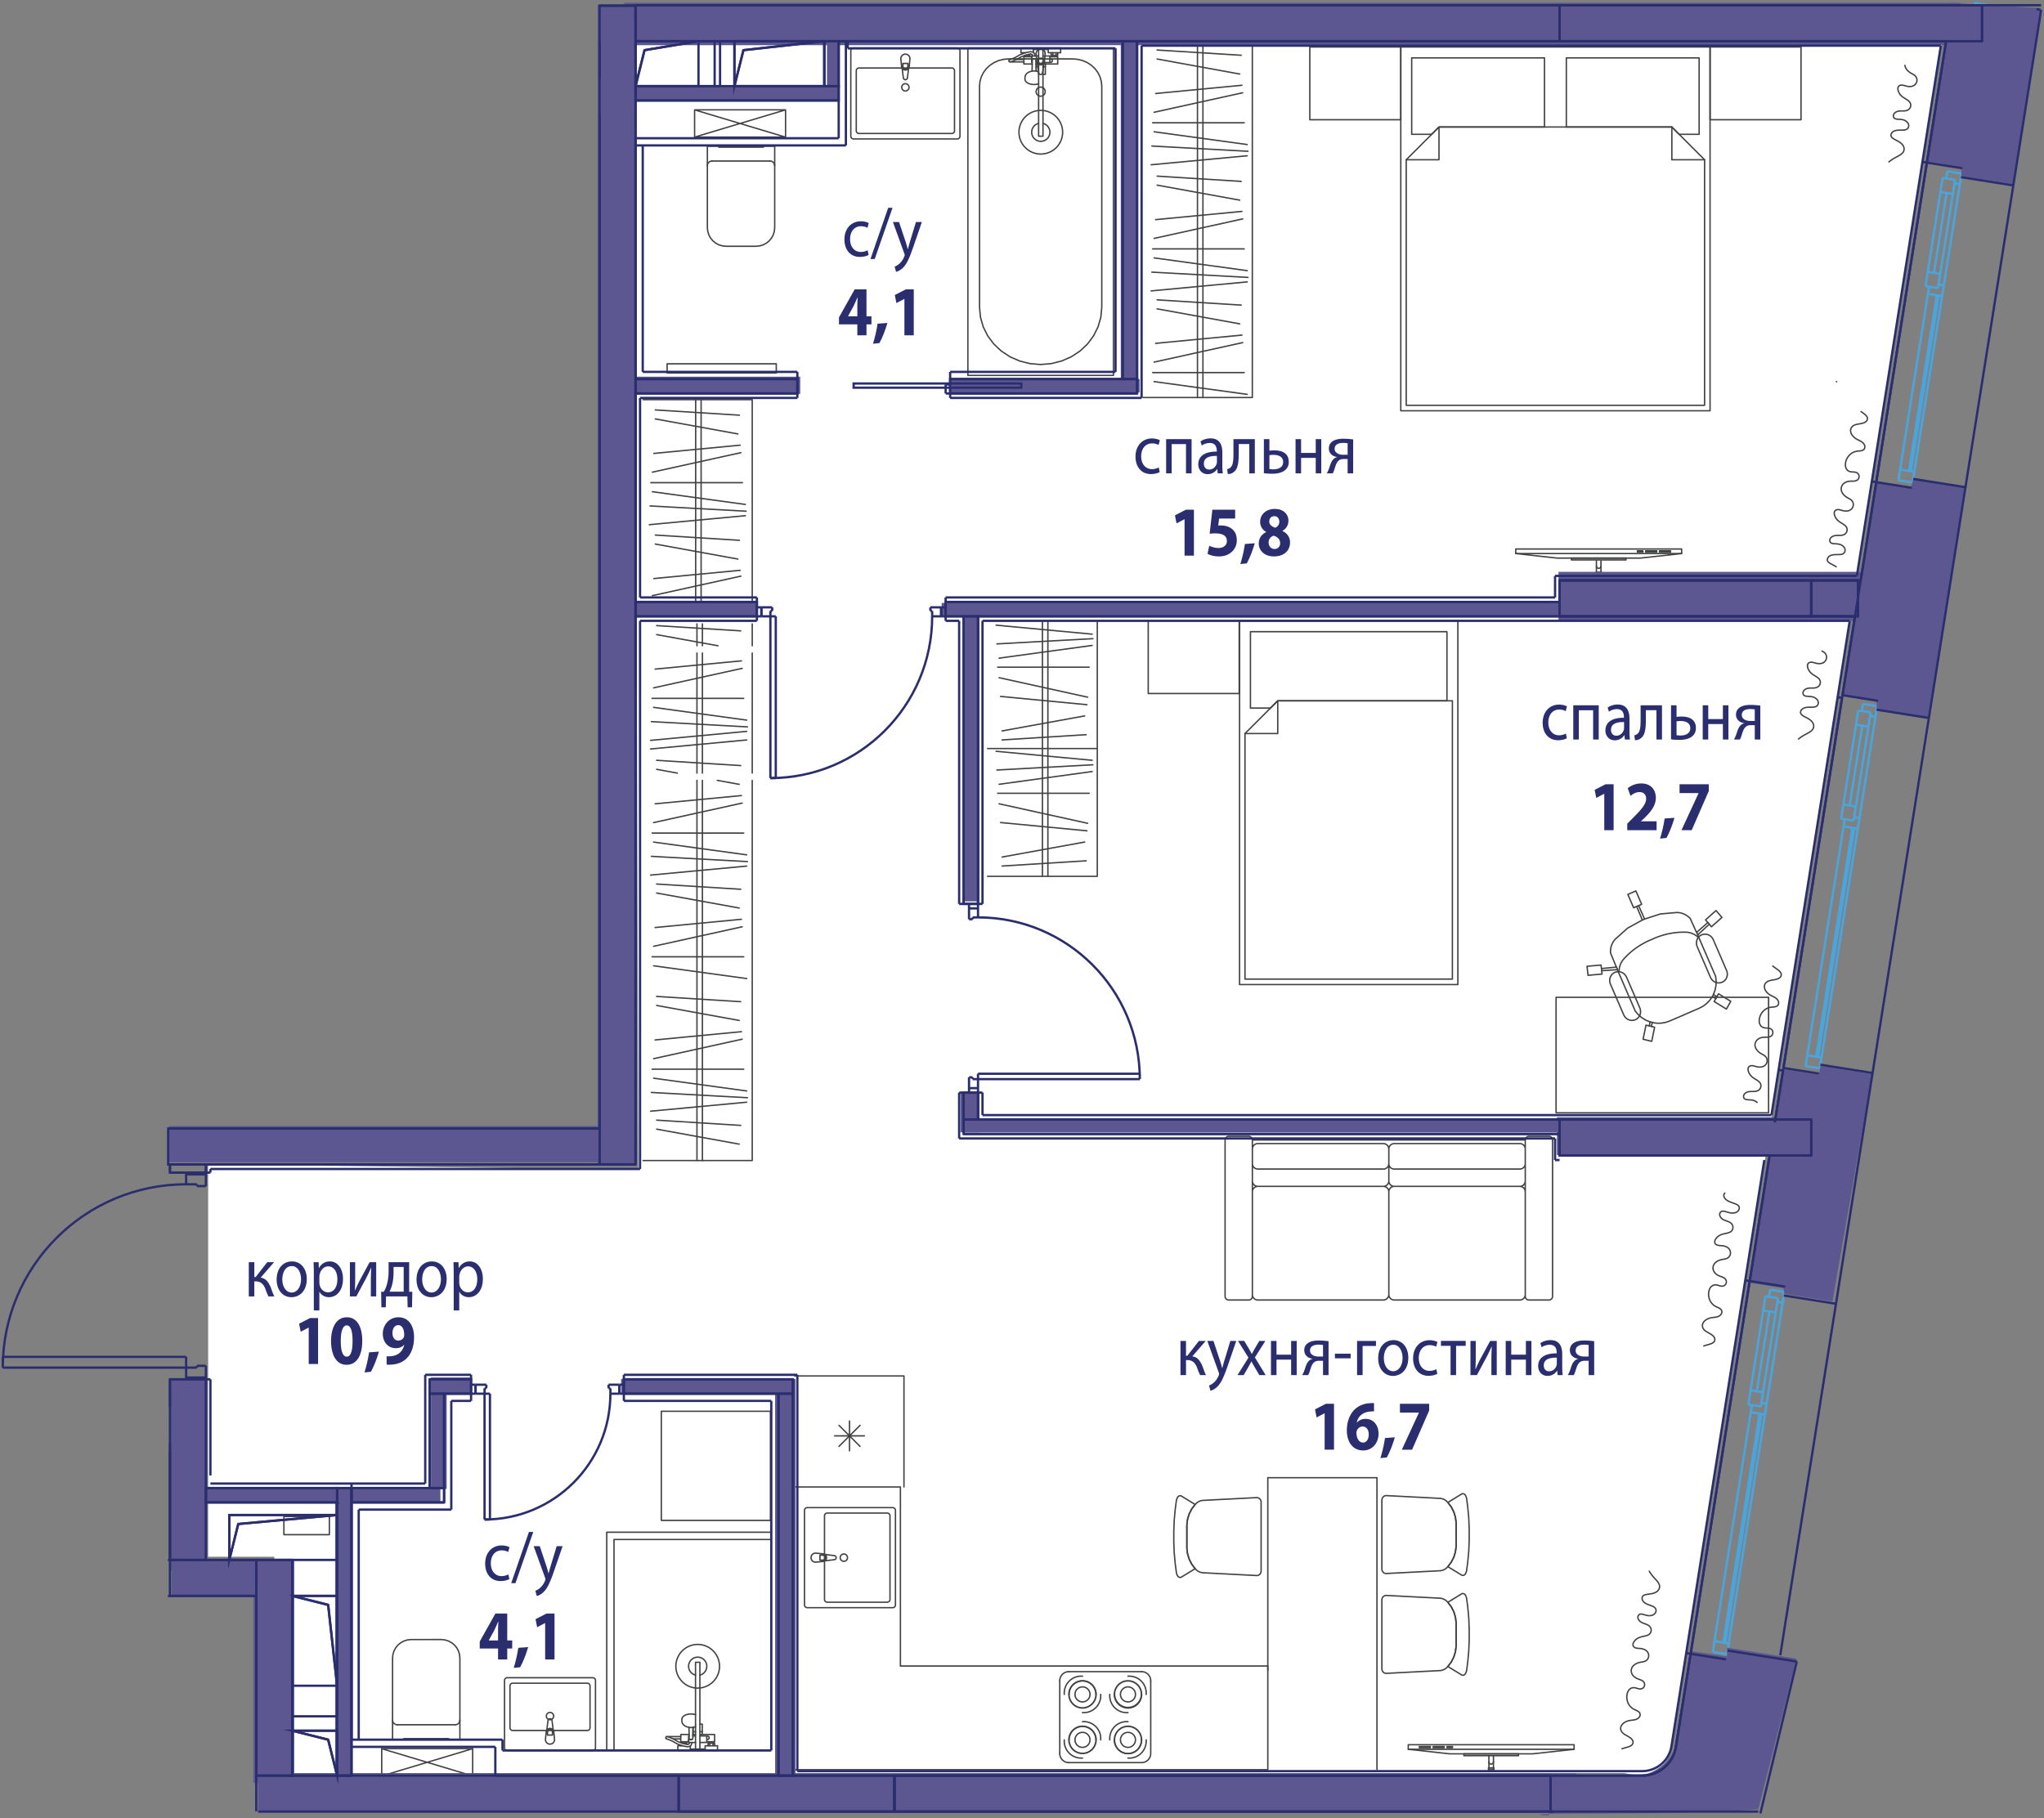 <svg version="1.1" xmlns="http://www.w3.org/2000/svg" xmlns:xlink="http://www.w3.org/1999/xlink" viewBox="-0.175 -0.189 221.47 197.048"><rect x="-0.175" y="-0.189" width="221.47" height="197.048" fill="#808080" stroke="none"/><g clip-path="url(#flat-clip)"><path fill="#FFF" d="M22.377 125.988v42.53h7.171v23.442h146.295s4.49 1.261 5.186-3.13L210.384 3.494H68.609l.39 123.08-46.622-.586z"></path><path fill="none" stroke="#414242" stroke-width=".15" stroke-linecap="round" stroke-linejoin="round" stroke-miterlimit="10" d="M41.183 189.317h9.856v2.957"></path><path fill="none" stroke="#414242" stroke-width=".15" stroke-linecap="round" stroke-linejoin="round" stroke-miterlimit="10" d="M41.183 192.274v-2.957l9.856 2.957M41.183 192.274l9.856-2.957M75.085 11.715l9.856 2.956h-9.856v-2.956h9.856v2.956M84.941 11.715l-9.856 2.956M129.572 4.118v38.773M130.164 4.118v38.773M134.959 16.693l-10.405.975M124.635 15.636l10.406.569M134.959 15.473l-10.08-1.382M124.717 13.116h9.917M134.472 9.864l-9.593 2.114M125.042 9.946l9.348-.895M134.146 7.832l-8.942-1.626M125.204 5.231l9.105.569M134.959 30.361l-10.405.976M124.635 29.304l10.406.569M134.959 29.142l-10.08-1.382M124.717 26.784h9.917M134.472 23.533l-9.593 2.113M125.042 23.614l9.348-.894M134.146 21.501l-8.942-1.626M125.204 18.899l9.105.569M112.774 94.78V67.084M113.365 94.78V67.084M118.161 82.205l-10.405-.976M107.837 83.261l10.405-.569M118.161 83.424l-10.08 1.382M107.918 85.781h9.918M117.673 89.033l-9.592-2.113M108.243 88.952l9.349.894M117.348 91.065l-8.942 1.626M108.406 93.667l9.104-.569M118.161 68.536l-10.405-.975M107.837 69.593l10.405-.569M118.161 69.756l-10.08 1.382M107.918 72.113h9.918M117.673 75.365l-9.592-2.114M108.243 75.283l9.349.895M117.348 77.397l-8.942 1.626M108.406 79.998l9.104-.569M134.959 42.548l-10.08-1.382M124.717 40.19h9.917M134.472 36.939l-9.593 2.113M125.042 37.02l9.348-.894M134.146 34.906l-8.942-1.625M125.204 32.305l9.105.569M80.728 80.002l-10.405.975M80.728 93.67l-10.405.976M70.404 92.613l10.405.57M80.728 92.451l-10.08-1.382M70.485 90.093h9.918M80.24 86.842l-9.592 2.113M70.811 86.923l9.348-.894M79.915 84.81l-2.367-.431M73.211 83.591l-2.238-.407M70.973 82.208l9.105.569M80.728 105.857l-10.08-1.382M70.485 103.499h9.918M80.24 100.248l-9.592 2.113M70.811 100.329l9.348-.894M79.915 98.215l-8.942-1.625M70.973 95.614l9.105.569M75.201 43.122v21.864M75.792 43.122v21.864M80.588 55.697l-10.405.975M70.264 54.64l10.405.569M80.588 54.477l-10.08-1.381M70.345 52.12h9.918M80.1 48.868l-9.592 2.114M70.671 48.95l9.348-.894M79.775 46.836l-8.942-1.626M70.833 44.235l9.105.569M80.1 62.249l-9.592 2.113M70.671 62.51l9.348-.894M79.775 60.396l-8.942-1.625M70.833 57.795l9.105.569M80.728 119.258l-10.405.976M70.404 118.201l10.405.57M80.728 118.039l-10.08-1.382M70.485 115.681h9.918M80.24 112.43l-9.592 2.113M70.811 112.511l9.348-.894M79.915 110.398l-8.942-1.626M70.973 107.796l9.105.569M79.915 123.803l-8.942-1.625M70.973 121.202l9.105.569M75.341 79.215v2.68M75.932 79.247v2.648M75.341 67.427v2.365M75.341 70.581v13.01M75.341 84.379v41.199M75.932 67.427v2.365M75.932 70.581v13.01M75.932 84.379v41.199M80.728 79.071l-10.405.975M70.404 78.014l10.405.569M80.728 77.851l-10.08-1.382M70.485 75.494h9.918M80.24 72.242l-9.592 2.114M70.811 72.323l9.348-.894M77.618 69.792l-6.645-1.208M70.973 67.609l9.105.569M189.808 119.061c.153.042.294.12.401.222M188.75 118.702c.07.4.63.24 1.058.359M189.192 118.147c-.267.082-.49.29-.442.555M190.344 117.976c-.334.21-.77.055-1.152.171M190.623 117.43a.587.587 0 01-.279.546M189.638 116.49c.365.33.944.47.985.94M189.56 115.302c-.519.07-.373.78.078 1.188M190.117 115.4c-.186-.05-.369-.124-.558-.098M191.136 115.196c-.242.285-.65.301-1.019.204M191.143 114.334a.664.664 0 01-.007.862M190.607 113.976c.185.114.396.194.536.358M190.02 112.819c-.153.454.167.898.587 1.157M190.867 112.225c-.376.038-.728.24-.847.594M191.757 112.07c-.232.204-.574.123-.89.155M191.698 111.317c.27.164.298.543.06.753M190.954 111.186c.25.062.527-.002.744.13M190.673 109.65c-.36.579-.337 1.382.281 1.536M191.63 108.98c-.4.074-.741.325-.957.67M192.494 108.7c-.154.278-.538.22-.864.28M192.402 108.133c.133.166.194.385.092.568M191.561 107.602c.282.185.631.27.841.531M191.134 106.353c-.321.4-.024.952.427 1.249M192.222 105.957c-.397.09-.84.085-1.088.396M192.81 105.545c-.071.246-.332.353-.588.412M192.264 104.766c.297.21.641.448.546.779M191.908 104.501c.113.093.237.181.356.265M205.016 16.988c-.276.165-.525.368-.525.368M206.136 15.934c.027.549-.62.755-1.12 1.054M205.618 15.196c.27.174.502.422.518.738M204.732 14.35c-.134.431.467.577.886.846M205.322 13.937c-.26.043-.513.166-.59.413M206.604 13.601c-.17.444-.776.251-1.282.336M206.04 12.798c.388.107.702.444.564.803M204.982 12.439c.071.399.63.24 1.058.359M205.425 11.884c-.268.082-.49.29-.443.555M206.576 11.713c-.333.21-.77.054-1.151.171M206.855 11.166a.587.587 0 01-.279.547M205.87 10.226c.366.33.945.47.985.94M205.792 9.038c-.519.07-.373.781.078 1.188M206.35 9.136c-.187-.049-.37-.124-.558-.098M207.368 8.932c-.241.285-.65.302-1.019.204M207.376 8.07a.664.664 0 01-.008.862M206.84 7.713c.185.114.395.194.536.358M206.221 6.896c.047.327.305.624.619.817M198.804 41.166l.02.017M198.725 61.2l.048.031M197.838 60.353c-.134.431.467.576.887.846M198.429 59.94c-.261.043-.514.166-.59.413M199.71 59.604c-.17.443-.776.251-1.281.335M199.147 58.8c.387.108.7.445.563.804M198.088 58.442c.071.399.63.24 1.059.358M198.531 57.887c-.267.082-.49.29-.443.555M199.683 57.716c-.334.21-.77.054-1.152.17M199.961 57.17a.587.587 0 01-.278.546M198.976 56.23c.366.33.945.469.985.94M198.898 55.041c-.518.07-.372.781.078 1.188M199.456 55.14c-.186-.05-.369-.125-.558-.099M200.474 54.935c-.241.285-.65.301-1.018.204M200.482 54.074a.664.664 0 01-.008.86M199.946 53.716c.185.114.395.193.536.358M199.359 52.558c-.154.455.167.899.587 1.158M200.206 51.964c-.376.038-.728.24-.847.594M201.096 51.81c-.232.203-.575.122-.89.154M201.037 51.056c.27.165.298.543.06.753M200.293 50.925c.25.062.526-.002.744.13M200.012 49.39c-.36.578-.337 1.381.281 1.535M200.969 48.72c-.4.073-.742.325-.957.67M201.833 48.44c-.155.277-.538.22-.864.28M201.74 47.873c.134.165.194.384.093.567M200.9 47.341c.281.186.63.271.84.532M200.472 46.092c-.32.4-.023.953.428 1.25M201.56 45.696c-.397.09-.84.086-1.088.396M202.148 45.284c-.07.246-.331.354-.587.412M201.602 44.505c.298.21.642.449.546.78M201.474 44.414l.128.091M186.606 129.353a.331.331 0 01.105-.247M187.024 129.94c-.228-.132-.426-.33-.418-.587M188.263 130.828c.147-.547-.688-.567-1.24-.888M187.32 131.254c.406.067.84-.046.943-.426M186.202 131.238c.19-.362.674-.058 1.118.016M186.434 131.909c-.221-.166-.356-.434-.232-.671M187.462 132.455c-.244-.31-.709-.307-1.028-.546M187.542 133.063a.587.587 0 00-.08-.608M186.3 133.62c.454-.189 1.046-.127 1.242-.557M185.828 134.714c-.465-.24-.09-.861.471-1.094M186.387 134.808c-.192-.016-.39-.007-.559-.094M187.278 135.34c-.132-.349-.511-.5-.891-.532M186.998 136.155a.664.664 0 00.28-.814M186.373 136.313c.212-.046.437-.05.625-.158M185.432 137.208c.008-.48.458-.791.94-.895M186.032 138.05c-.341-.161-.606-.47-.6-.842M186.82 138.494c-.151-.27-.502-.308-.788-.443M186.511 139.184a.468.468 0 00.308-.69M185.767 139.06c.256.024.495.177.744.124M184.988 140.412c-.146-.666.145-1.415.779-1.353M185.666 141.364a1.447 1.447 0 01-.678-.952M186.387 141.916c-.053-.313-.434-.387-.721-.552M186.11 142.42c.181-.112.311-.298.277-.504M185.14 142.64c.328-.081.686-.045.97-.22M184.32 143.674c-.17-.485.296-.906.82-1.035M185.213 144.41c-.344-.218-.762-.361-.893-.736M185.629 144.995c.014-.255-.195-.443-.416-.584M184.854 145.547c.352-.098.756-.207.775-.552M184.43 145.678c.138-.05.282-.091.424-.131M178.895 170.613a5.063 5.063 0 01-.371-.522M179.598 171.98c.21-.507-.331-.918-.703-1.367M178.864 172.503c.313-.073.614-.23.734-.522M177.746 173.004c.018-.45.633-.387 1.118-.5M178.164 173.592c-.231-.129-.428-.329-.418-.588M179.26 174.336c-.013-.475-.648-.496-1.096-.744M178.46 174.905c.4.029.81-.184.8-.569M177.343 174.89c.2-.353.674-.016 1.117.015M177.574 175.56c-.224-.166-.365-.437-.231-.67M178.602 176.107c-.244-.31-.707-.31-1.028-.547M178.682 176.715a.587.587 0 00-.08-.608M177.44 177.272c.454-.19 1.047-.127 1.242-.557M176.968 178.365c-.464-.24-.09-.86.472-1.093M177.527 178.459c-.192-.016-.389-.007-.559-.094M178.418 178.992c-.132-.35-.511-.501-.891-.533M178.138 179.806a.664.664 0 00.28-.814M177.513 179.964c.212-.045.437-.05.625-.158M176.572 180.86c.008-.48.458-.792.94-.896M177.172 181.702c-.341-.162-.605-.47-.6-.843M177.96 182.146c-.151-.27-.501-.308-.788-.444M177.652 182.836a.468.468 0 00.307-.69M176.907 182.71c.256.026.495.178.745.126M176.129 184.063c-.147-.665.144-1.414.778-1.352M176.806 185.015a1.447 1.447 0 01-.677-.952M177.527 185.567c-.053-.312-.434-.386-.72-.552M177.25 186.071c.182-.111.312-.298.277-.504M176.28 186.29c.328-.08.686-.044.97-.219M175.46 187.325c-.169-.485.296-.906.82-1.034M176.353 188.062c-.344-.218-.763-.361-.893-.737M176.77 188.647c.015-.255-.195-.444-.417-.585M175.994 189.198c.35-.098.754-.208.775-.551M175.57 189.329c.138-.05.284-.091.424-.13M195.22 79.53c-.275.164-.524.367-.524.367M196.34 78.476c.028.548-.62.755-1.12 1.054M195.823 77.738c.27.174.502.422.518.738M194.937 76.892c-.134.43.467.576.886.846M195.527 76.478c-.26.043-.513.167-.59.414M196.809 76.143c-.17.443-.776.25-1.282.335M196.245 75.339c.388.107.702.444.564.804M195.187 74.98c.071.4.63.24 1.058.359M195.63 74.425c-.268.082-.49.29-.443.555M196.781 74.254c-.333.21-.77.055-1.151.171M197.06 73.708a.587.587 0 01-.279.546M196.075 72.768c.366.33.945.47.985.94M195.997 71.58c-.519.07-.373.78.078 1.188M196.554 71.678c-.186-.05-.368-.124-.557-.098M197.573 71.474c-.241.285-.65.301-1.019.204M197.58 70.612a.664.664 0 01-.007.862M197.244 70.367c.125.068.245.139.337.245M85.943 191.598h51.251V180.36H97.386v-19.403H85.943V184.7zM30.584 164.154h4.928v1.971h-4.928zM72.109 39.238h11.827v.986H72.109zM71.479 152.751h11.827v11.827H71.479zM103.838 5.308a.296.296 0 00-.295-.296M103.543 14.869a.296.296 0 00.295-.296M92.01 14.573c0 .163.133.296.297.296M92.307 5.012a.296.296 0 00-.296.296M92.898 7.18a.296.296 0 00-.296.296M92.602 13.981c0 .164.133.296.296.296M102.951 14.277a.296.296 0 00.296-.296M103.247 7.476a.296.296 0 00-.296-.295M97.53 9.277a.394.394 0 11.789 0 .394.394 0 01-.789 0h0zM98.274 7.21a.416.416 0 00.065-.188M97.706 8.253a.22.22 0 00.437 0M97.51 7.022a.416.416 0 00.065.188M98.417 6.195a.493.493 0 10-.985 0M103.838 14.573V5.308M92.307 14.869h11.236M92.011 5.308v9.265M103.543 5.012H92.307M102.951 7.181H92.898M92.602 7.476v6.505M92.898 14.277h10.053M103.247 13.981V7.476M98.417 6.195l-.078.827M98.274 7.21l-.131 1.043M97.706 8.253l-.131-1.043M97.511 7.022l-.079-.827M98.193 6.98v-.294h-.537v.293M97.656 6.98a.268.268 0 10.537 0M97.575 7.21a.416.416 0 00.699 0M54.49 189.219c0 .163.133.296.296.296M54.786 181.63a.296.296 0 00-.295.295M64.347 181.925a.296.296 0 00-.296-.295M64.051 189.515a.296.296 0 00.296-.296M63.46 187.346a.296.296 0 00.295-.295M63.755 182.517a.296.296 0 00-.295-.296M55.378 182.221a.296.296 0 00-.296.296M55.082 187.05c0 .164.132.296.296.296M59.024 185.787a.394.394 0 11.789 0 .394.394 0 01-.789 0h0zM59.07 187.317a.416.416 0 00-.065.188M59.638 186.274a.22.22 0 00-.438 0M59.833 187.505a.416.416 0 00-.065-.188M58.926 188.332a.493.493 0 10.986 0M54.491 181.925v7.294M64.051 181.63h-9.265M64.347 189.219v-7.294M54.786 189.515h9.265M55.378 187.346h8.082M63.755 187.051v-4.534M63.46 182.221h-8.082M55.082 182.517v4.534M58.926 188.332l.079-.827M59.069 187.317l.131-1.043M59.638 186.274l.13 1.043M59.833 187.505l.079.827M59.15 187.548v.293h.537v-.293M59.687 187.548a.268.268 0 00-.536 0M59.768 187.317a.416.416 0 00-.699 0M169.539 13.576V6.085h14.39v8.28h-2.168l-.789-.79z"></path><path fill="none" stroke="#414242" stroke-width=".15" stroke-linecap="round" stroke-linejoin="round" stroke-miterlimit="10" d="M168.356 43.735h-16.164V17.124l3.549-3.548h25.231l3.548 3.548v26.611z"></path><path fill="none" stroke="#414242" stroke-width=".15" stroke-linecap="round" stroke-linejoin="round" stroke-miterlimit="10" d="M152.192 17.124h3.549v-3.548h11.433V6.085h-14.39v8.28h2.168l.789-.79M184.52 17.124h-3.548v-3.548"></path><path fill="none" stroke="#414242" stroke-width=".15" stroke-linecap="round" stroke-linejoin="round" stroke-miterlimit="10" d="M151.601 4.902h33.511v39.424h-33.511zM157.194 105.917h-22.472V79.306l3.548-3.548h18.924z"></path><path fill="none" stroke="#414242" stroke-width=".15" stroke-linecap="round" stroke-linejoin="round" stroke-miterlimit="10" d="M134.722 79.306h3.548v-3.548h18.333v-7.491h-21.29v8.28h2.169l.788-.79"></path><path fill="none" stroke="#414242" stroke-width=".15" stroke-linecap="round" stroke-linejoin="round" stroke-miterlimit="10" d="M134.131 67.084h23.655v39.424h-23.655zM42.36 186.223c0 .277.227.502.507.502M49.148 186.725c.28 0 .506-.225.506-.502"></path><path fill="none" stroke="#414242" stroke-width=".15" stroke-linecap="round" stroke-linejoin="round" stroke-miterlimit="10" d="M47.628 177.49l.395.038.38.115.35.185.308.25.252.304.187.347.115.377.04.391v8.834H42.36v-8.834l.039-.391.115-.377.187-.347.252-.304.307-.25.35-.185.38-.115.396-.038zM49.148 186.725h-6.28"></path><path fill="none" stroke="#414242" stroke-width=".15" stroke-linecap="round" stroke-linejoin="round" stroke-miterlimit="10" d="M43.583 188.233h4.849v.099h-4.849zM83.764 17.765a.504.504 0 00-.507-.502M76.977 17.263a.504.504 0 00-.507.502"></path><path fill="none" stroke="#414242" stroke-width=".15" stroke-linecap="round" stroke-linejoin="round" stroke-miterlimit="10" d="M78.496 26.499l-.395-.039-.38-.114-.35-.186-.307-.25-.252-.304-.187-.347-.116-.376-.039-.392v-8.834h7.294v8.834l-.039.392-.115.376-.187.347-.252.305-.307.25-.35.185-.38.114-.396.039zM76.977 17.263h6.28"></path><path fill="none" stroke="#414242" stroke-width=".15" stroke-linecap="round" stroke-linejoin="round" stroke-miterlimit="10" d="M77.693 15.657h4.849v.099h-4.849zM128.422 165.087l.073-.615.178-.59.28-.547.369-.482.163-.166.19-.132.21-.092.222-.05 5.896-.304.081.007.078.022.074.036.067.05.057.06.047.07.034.078.02.082.008.086v7.464l-.007.085-.021.083-.034.077-.047.07-.057.06-.067.05-.074.036-.078.022-.08.008-5.897-.305-.222-.05-.21-.092-.19-.131-.163-.167-.37-.482-.279-.546-.178-.59-.073-.616v-2.489"></path><path fill="none" stroke="#414242" stroke-width=".15" stroke-linecap="round" stroke-linejoin="round" stroke-miterlimit="10" d="M127.008 165.711l.046-1.157.11-1.193.13-.972.042-.138.048-.119.068-.107.038-.04.044-.033.049-.024.051-.016.054-.007.054.002.052.012 1.528.934-.37.482-.279.546-.178.59-.073.616v2.489l.073.615.178.591.28.546.369.482-1.528.934-.052.012-.054.003-.054-.007-.051-.016-.049-.025-.044-.033-.038-.04-.068-.107-.048-.119-.042-.138-.13-.972-.11-1.193-.046-1.157zM150.897 140.695h13.601M165.09 140.104v-11.132M150.897 128.38h13.601-13.601zM150.306 128.972v11.132-11.132zM150.897 123.743h13.601M165.09 124.334v3.455M150.306 127.79v-3.456 3.455zM164.498 126.503h-13.601M136.113 140.695h13.601M136.113 128.38h13.601-13.601zM135.521 128.972v11.132M136.113 123.743h13.601M135.521 127.789v-3.455M149.714 126.503h-13.601M165.484 140.695h2.168M168.046 140.301v-16.952M167.652 122.954h-2.168M132.959 140.695h2.168M135.521 140.301V123.35h29.569V140.3M135.127 122.954h-2.168M132.565 123.349v16.952M164.498 140.695a.591.591 0 00.592-.591M165.09 128.972a.591.591 0 00-.592-.592M150.897 128.38a.591.591 0 00-.591.592M150.306 140.104c0 .327.264.591.59.591M165.09 124.334a.591.591 0 00-.592-.591M164.498 128.38a.591.591 0 00.592-.59M150.306 127.79c0 .326.264.59.59.59M150.897 123.743a.591.591 0 00-.591.591M164.498 126.503a.591.591 0 00.592-.592M150.306 125.911c0 .327.264.592.59.592M149.714 140.695a.591.591 0 00.592-.591M150.306 128.972a.591.591 0 00-.592-.592M136.113 128.38a.591.591 0 00-.592.592M135.521 140.104c0 .327.265.591.592.591M150.306 124.334a.591.591 0 00-.592-.591M149.714 128.38a.591.591 0 00.592-.59M135.521 127.79c0 .326.265.59.592.59M136.113 123.743a.591.591 0 00-.592.591M149.714 126.503a.591.591 0 00.592-.592M135.521 125.911c0 .327.265.592.592.592M167.652 140.695a.394.394 0 00.394-.394M168.046 123.349a.394.394 0 00-.394-.395M165.484 122.954a.394.394 0 00-.394.395M165.09 140.301c0 .218.176.394.394.394M135.127 140.695a.394.394 0 00.394-.394M135.521 123.349a.394.394 0 00-.394-.395M132.959 122.954a.394.394 0 00-.394.395M132.565 140.301c0 .218.176.394.394.394M157.6 164.868l-.073-.615-.178-.59-.28-.546-.369-.483-.163-.166-.19-.132-.21-.092-.222-.05-5.896-.304-.081.007-.078.022-.074.037-.067.049-.057.06-.046.07-.035.078-.02.083-.008.085v7.464l.007.085.021.083.035.077.046.07.057.061.067.05.074.035.078.022.08.008 5.897-.304.222-.05.21-.092.19-.132.163-.167.37-.482.279-.546.178-.59.073-.616v-2.489"></path><path fill="none" stroke="#414242" stroke-width=".15" stroke-linecap="round" stroke-linejoin="round" stroke-miterlimit="10" d="M159.014 165.493l-.046-1.158-.11-1.193-.13-.972-.042-.138-.048-.119-.068-.106-.038-.04-.044-.033-.048-.025-.052-.016-.054-.007-.054.003-.052.012-1.528.933.37.483.279.545.178.591.073.615v2.49l-.073.615-.178.59-.28.546-.369.482 1.528.934.052.012.054.003.054-.007.052-.016.048-.025.044-.033.038-.04.068-.107.048-.118.042-.139.13-.971.11-1.194.046-1.157zM157.6 175.688l-.073-.615-.178-.59-.28-.547-.369-.482-.163-.166-.19-.132-.21-.092-.222-.05-5.896-.304-.081.007-.078.022-.074.036-.067.05-.057.06-.046.07-.035.078-.02.082-.008.086v7.464l.007.085.021.083.035.077.046.07.057.06.067.05.074.036.078.022.08.008 5.897-.305.222-.05.21-.092.19-.131.163-.167.37-.482.279-.546.178-.59.073-.616v-2.489"></path><path fill="none" stroke="#414242" stroke-width=".15" stroke-linecap="round" stroke-linejoin="round" stroke-miterlimit="10" d="M159.014 176.312l-.046-1.157-.11-1.193-.13-.972-.042-.138-.048-.119-.068-.107-.038-.04-.044-.033-.048-.024-.052-.016-.054-.007-.054.002-.052.012-1.528.934.37.482.279.546.178.591.073.615v2.489l-.073.615-.178.591-.28.546-.369.482 1.528.934.052.012.054.003.054-.007.052-.016.048-.025.044-.033.038-.04.068-.107.048-.118.042-.139.13-.972.11-1.193.046-1.157zM185.112 4.902h9.856v7.885h-9.856zM123.689 42.891h11.827V4.118h-11.888M118.718 67.084V94.78H106.83M118.718 80.932H106.83M141.745 4.902h9.856v7.885h-9.856zM124.237 67.084v7.885h9.856v-7.885M69.504 43.122H81.33v21.742M69.504 125.578H81.33V84.379M81.331 83.591v-13.01M81.331 69.792v-2.365M85.943 148.925H97.77v12.032M137.194 180.805v-20.853h11.828v31.646M65.566 189.514V165.86h17.74"></path><path fill="none" stroke="#414242" stroke-width=".15" stroke-linecap="round" stroke-linejoin="round" stroke-miterlimit="10" d="M66.354 189.514v-22.866h16.953M179.737 98.857l1.804-.159.315.033.308.083.291.133.269.178.238.22.688 1.519 1.22-1.072-.247-.291 1.138-1.014.638.748-1.139 1.014-.236-.277-1.253 1.16.1.223 1.846 4.27.055.503-.023.504-.1.49-.177.467.377.24.18-.319 1.327.818-.475.837-1.326-.818.18-.318-.375-.225-.272.4-.332.35-.381.29-.423.225-3.224 1.394-.453.153-.474.08h-.481l-.478-.074-.093.427.355.086-.313 1.527-.935-.228.313-1.526.355.086.084-.438-.46-.191-.427-.263-.382-.329-.329-.384-1.846-4.271-.093-.226-1.703.118.04.362-1.519.134-.108-.977 1.518-.134.043.38 1.617-.155-.636-1.542.004-.324.054-.318.103-.303.15-.28.192-.252 1.359-1.21 1.59-.874-.615-1.47-.33.143-.627-1.449.871-.376.627 1.449-.332.143.65 1.454z"></path><path fill="none" stroke="#414242" stroke-width=".15" stroke-linecap="round" stroke-linejoin="round" stroke-miterlimit="10" d="M183.72 102.403l1.437 3.326.08.152.106.135.126.115.143.092.156.065.163.037.167.007.164-.023.158-.051.145-.08.13-.104.108-.126.086-.144.059-.158.031-.167.002-.17-.026-.17-.055-.163-1.437-3.326-.081-.151-.106-.136-.126-.115-.143-.092-.155-.065-.164-.037-.166-.007-.165.023-.157.052-.146.079-.129.104-.109.126-.085.145-.06.158-.03.166-.003.171.027.17zM174.32 106.466l1.437 3.326.082.151.105.136.126.115.143.091.156.066.163.036.167.007.164-.022.157-.052.146-.08.129-.103.109-.127.085-.144.06-.158.03-.167.003-.17-.026-.17-.055-.163-1.437-3.326-.082-.151-.105-.136-.126-.115-.143-.091-.156-.065-.163-.037-.167-.007-.164.022-.157.052-.146.08-.129.103-.109.127-.085.144-.06.158-.03.167-.003.17.026.17zM177.16 98.046l.209-.09M185.863 107.815l-.114.201M184.887 99.782l.153.179M178.471 110.966l.289.07M173.354 104.767l.026.234M183.665 100.854l.121.267M174.972 104.611l.112.272M178.019 99.41l-.245.106M183.835 101.406a1.993 1.993 0 00-1.352-.573M185.374 107.791c.04-.07.078-.141.113-.215M182.483 100.833a8.084 8.084 0 00-3.659.777M175.766 103.736a1.993 1.993 0 00-.508 1.377M178.62 110.544c.077.025.155.047.234.066M178.84 101.603a8.084 8.084 0 00-3.074 2.133M117.115 181.464a1.833 1.833 0 00-1.971 1.971M115.637 180.971a.986.986 0 00-.986.986M124.014 183.435a1.833 1.833 0 00-1.97-1.971M120.59 183.435a1.454 1.454 0 002.907 0"></path><path fill="none" stroke="#414242" stroke-width=".15" stroke-linecap="round" stroke-linejoin="round" stroke-miterlimit="10" d="M120.565 183.435a1.478 1.478 0 112.957 0 1.478 1.478 0 01-2.957 0h0zM123.497 183.435a1.454 1.454 0 10-2.908 0M118.569 183.435a1.454 1.454 0 10-2.908 0"></path><path fill="none" stroke="#414242" stroke-width=".15" stroke-linecap="round" stroke-linejoin="round" stroke-miterlimit="10" d="M115.637 183.435a1.478 1.478 0 112.956 0 1.478 1.478 0 01-2.956 0h0zM124.507 181.957a.986.986 0 00-.985-.986M117.115 185.406a1.833 1.833 0 001.971-1.97M120.072 183.435a1.833 1.833 0 001.971 1.971M115.661 183.435a1.454 1.454 0 002.908 0M115.144 188.363a1.833 1.833 0 001.971 1.971M114.651 189.842c0 .544.441.985.986.985M122.043 190.334a1.833 1.833 0 001.971-1.97"></path><path fill="none" stroke="#414242" stroke-width=".15" stroke-linecap="round" stroke-linejoin="round" stroke-miterlimit="10" d="M115.637 188.363a1.478 1.478 0 112.957 0 1.478 1.478 0 01-2.957 0h0zM115.661 188.363a1.454 1.454 0 102.908 0M120.59 188.363a1.454 1.454 0 102.907 0"></path><path fill="none" stroke="#414242" stroke-width=".15" stroke-linecap="round" stroke-linejoin="round" stroke-miterlimit="10" d="M120.565 188.363a1.478 1.478 0 112.957 0 1.478 1.478 0 01-2.957 0h0zM122.043 186.392a1.833 1.833 0 00-1.971 1.971M119.086 188.363a1.833 1.833 0 00-1.97-1.971M118.569 188.363a1.454 1.454 0 00-2.908 0M123.497 188.363a1.454 1.454 0 00-2.908 0M123.522 190.827a.986.986 0 00.985-.985M121.23 183.435a.813.813 0 001.626 0M122.856 183.435a.813.813 0 10-1.626 0M122.856 188.363a.813.813 0 00-1.626 0M121.23 188.363a.813.813 0 101.626 0M116.302 183.435a.813.813 0 001.626 0M117.928 183.435a.813.813 0 10-1.626 0M117.928 188.363a.813.813 0 00-1.626 0M116.302 188.363a.813.813 0 101.626 0M114.651 181.957v7.885M124.507 189.842v-7.885M123.522 180.971h-7.885M115.637 190.827h7.885M90.26 155.419h3.22-3.22zM93.009 154.28l-2.278 2.278M93.009 156.558l-2.278-2.278M91.87 157.03v-3.222M158.439 189.877h5.914v.197h-5.914zM161.15 190.074h.493v1.331h-.493z"></path><path fill="none" stroke="#414242" stroke-width=".15" stroke-linecap="round" stroke-linejoin="round" stroke-miterlimit="10" d="M161.101 191.404h.591v.197h-.591zM170.38 188.891h-17.968v.493l4.492.493h8.985l4.492-.493z"></path><path fill="none" stroke="#414242" stroke-width=".15" stroke-linecap="round" stroke-linejoin="round" stroke-miterlimit="10" d="M153.61 189.088h1.198v.123h-1.198zM155.107 189.088h1.198v.123h-1.198zM156.605 189.088h.599v.123h-.599zM170.381 189.384h-17.969M161.15 190.74a.246.246 0 00.493 0M170.088 60.294h5.914v.197h-5.914zM172.799 60.491h.493v1.331h-.493zM172.75 61.822h.591v.197h-.591z"></path><path fill="none" stroke="#414242" stroke-width=".15" stroke-linecap="round" stroke-linejoin="round" stroke-miterlimit="10" d="M164.06 59.308h17.97v.493l-4.492.493h-8.985l-4.492-.493z"></path><path fill="none" stroke="#414242" stroke-width=".15" stroke-linecap="round" stroke-linejoin="round" stroke-miterlimit="10" d="M179.634 59.506h1.198v.123h-1.198zM178.137 59.506h1.198v.123h-1.198zM177.238 59.506h.599v.123h-.599zM164.061 59.801h17.969M172.799 61.156a.246.246 0 00.493 0M86.993 173.74c0 .164.132.296.295.296M96.553 174.036a.296.296 0 00.296-.295M96.849 163.49a.296.296 0 00-.296-.295M87.288 163.195a.296.296 0 00-.295.295M89.457 163.786a.296.296 0 00-.296.296M96.257 164.082a.296.296 0 00-.295-.296M95.962 173.445a.296.296 0 00.295-.296M89.161 173.15c0 .163.132.295.296.295M90.863 168.616a.394.394 0 11.789 0 .394.394 0 01-.789 0h0zM89.002 169.03a.416.416 0 00.188-.065M90.233 168.834a.22.22 0 000-.437M89.19 168.266a.416.416 0 00-.188-.064M88.175 168.123a.493.493 0 000 .985M96.553 174.036h-9.265M96.849 163.49v10.251M87.288 163.195h9.265M86.993 173.741V163.49M89.161 173.149v-9.067M89.457 163.786h6.505M96.257 164.082v9.067M95.962 173.445h-6.505M88.175 169.108l.827-.078M89.19 168.965l1.043-.131M90.233 168.397l-1.043-.131M89.002 168.202l-.827-.079M88.96 168.884h-.294v-.536h.294M88.96 168.884a.268.268 0 000-.536M89.19 168.965a.416.416 0 000-.699M112.088 9.743a.493.493 0 11.986 0 .493.493 0 01-.986 0h0zM112.93 6.644a.416.416 0 00.065-.187M112.362 7.688a.22.22 0 00.438 0M112.167 6.457a.416.416 0 00.065.187M113.074 5.63a.493.493 0 10-.986 0"></path><path fill="none" stroke="#414242" stroke-width=".15" stroke-linecap="round" stroke-linejoin="round" stroke-miterlimit="10" d="M104.696 5.012h15.77v35.482h-15.77z"></path><path fill="none" stroke="#414242" stroke-width=".15" stroke-linecap="round" stroke-linejoin="round" stroke-miterlimit="10" d="M105.958 9.152l.048-.513.142-.498.233-.467.315-.423.389-.364.45-.296.498-.217.531-.134.548-.045h6.939l.547.045.531.134.499.217.45.296.389.364.315.423.232.467.143.498.048.513v23.95l-.101 1.078-.299 1.046-.488.98-.662.888-.816.765-.946.62-1.046.458-1.116.28-1.15.095-1.15-.095-1.115-.28-1.046-.457-.946-.621-.816-.765-.663-.887-.488-.981-.298-1.046-.101-1.078zM113.074 5.63l-.079.827M112.931 6.644l-.131 1.044M112.362 7.688l-.13-1.044M112.167 6.457l-.079-.827"></path><path fill="none" stroke="#414242" stroke-width=".15" stroke-linecap="round" stroke-linejoin="round" stroke-miterlimit="10" d="M112.85 6.414V6.12h-.537v.293M112.313 6.414a.268.268 0 10.536 0M112.232 6.644a.416.416 0 00.699 0M110.231 14.14a2.365 2.365 0 114.731 0 2.365 2.365 0 01-4.73 0h0zM109.226 6.27a.128.128 0 00.04.25"></path><path fill="none" stroke="#414242" stroke-width=".15" stroke-linecap="round" stroke-linejoin="round" stroke-miterlimit="10" d="M109.226 6.27l.253-.082.379-.164.525-.3.38-.134v-.065h-.315v-.513h1.34v.458l.013.006.02.014.017.018.014.02.145.352h.363v-.71h-.552v-.158h1.577v.158h-.552v.71h.75v.079h.216V5.8h-.078v-.276h-.316v-.513h1.34v.513h-.315v.276h-.079v.158h.08v.788h-1.341v1.124h-.257v6.702h-.473V8.896l-.237.057-.255.02-.256-.02-.237-.056-.204-.09-.157-.117-.098-.137-.034-.146v-.21l.01-.063.033-.144.029-.054.094-.131.041-.037.143-.107.186-.082.102-.027.13-.03.01-.36.006-.415h-.902V6.52h-1.498l.04-.006.266-.087.375-.163"></path><path fill="none" stroke="#414242" stroke-width=".15" stroke-linecap="round" stroke-linejoin="round" stroke-miterlimit="10" d="M111.611 5.88h.11l-.074-.178-.17-.028c-.004.001-.004.127-.004.127h-.079v.158h.217v-.08zM110.843 5.959v-.126l-.353.125-.516.294-.027.012h.817V5.96h.63M113.898 5.525v.276M114.253 5.525v.276M110.947 5.525h-.183M111.394 5.8H110.934M111.296 5.709v.092M110.941 5.798v.003M112.07 6.747h.29M110.764 6.264v.256M112.104 7.043h.256M110.764 5.59l.236-.084.381-.072.089-.017h.024l.26.043.024.006.01.004"></path><path fill="none" stroke="#414242" stroke-width=".15" stroke-linecap="round" stroke-linejoin="round" stroke-miterlimit="10" d="M110.843 5.833l.227-.08.377-.073.03-.006M110.978 5.515h0M112.359 7.819l.001-.001M112.36 7.542h-.001M111.611 6.165v-.181M111.721 5.88h.273M111.966 6.21l-.047-.023-.051-.008-.051.008-.048.023M111.65 7.521l.038-.008.18-.014.18.014.167.04.102.026.043.02"></path><path fill="none" stroke="#414242" stroke-width=".15" stroke-linecap="round" stroke-linejoin="round" stroke-miterlimit="10" d="M112.085 7.521l-.01-.359-.01-.832-.005-.033-.014-.03-.022-.026-.028-.02-.03-.01a.585.585 0 00-.04-.006h-.118l-.035.004-.034.012-.028.02-.022.026-.014.03-.005.033-.004.417M111.611 5.959v.63h.056M112.068 6.589h.292M114.43 5.525h-.709M114.351 5.801h-.552M114.351 5.959h-.552M113.583 5.959v.63h-.75M112.833 5.17h-.473M112.833 5.88v1.991M112.36 8.897V5.88M113.09 6.747h-.257M113.09 7.043h-.257M112.104 6.747v.779M112.36 13.182a.986.986 0 10.473 0M113.583 6.546a.177.177 0 100-.307M73.056 180.387a2.365 2.365 0 114.731 0 2.365 2.365 0 01-4.73 0h0zM72.09 188.006a.128.128 0 00-.04.25"></path><path fill="none" stroke="#414242" stroke-width=".15" stroke-linecap="round" stroke-linejoin="round" stroke-miterlimit="10" d="M72.05 188.256l.254.082.379.165.525.299.38.135v.065h-.315v.512h1.34v-.458l.013-.005.02-.014.017-.018.013-.021.146-.351h.363v.71h-.552v.157h1.577v-.158h-.552v-.71h.75v-.078h.216v.158h-.079v.276h-.315v.512h1.34v-.512h-.315v-.276h-.079v-.158h.079v-.789h-1.34v-1.123h-.257v-6.702h-.473v5.676l-.238-.056-.255-.02-.255.02-.237.056-.205.09-.156.117-.099.136-.033.147v.21l.01.062.033.145.029.054.094.13.04.038.144.106.186.082.102.027.13.031.01.36.005.414h-.902v.227H72.09l.04.006.267.088.374.162"></path><path fill="none" stroke="#414242" stroke-width=".15" stroke-linecap="round" stroke-linejoin="round" stroke-miterlimit="10" d="M74.436 188.647h.11l-.074.178-.17.027c-.004 0-.004-.126-.004-.126h-.079v-.158h.217v.079zM73.667 188.568v.125l-.353-.124-.515-.295-.028-.012h.817v.306h.631M76.723 189.002v-.276M77.077 189.002v-.276M73.772 189.002h-.184M74.22 188.726H73.757M74.121 188.817v-.091M73.766 188.728v-.002M74.894 187.779h.291M73.588 188.262v-.256M74.929 187.484h.256M73.588 188.937l.237.083.38.073.09.017.024-.001.26-.043.024-.005.01-.005"></path><path fill="none" stroke="#414242" stroke-width=".15" stroke-linecap="round" stroke-linejoin="round" stroke-miterlimit="10" d="M73.667 188.693l.228.08.376.074.031.005M73.803 189.012h0M75.184 186.707l.001.001M75.185 186.984l-.001.001M74.436 188.361v.182M74.545 188.647h.273M74.79 188.316l-.047.023-.05.008-.052-.008-.047-.023M74.475 187.005l.037.009.18.014.18-.014.168-.04.102-.027.043-.019"></path><path fill="none" stroke="#414242" stroke-width=".15" stroke-linecap="round" stroke-linejoin="round" stroke-miterlimit="10" d="M74.91 187.005l-.01.36-.01.832-.005.032-.014.03-.022.026-.029.02-.029.011a.58.58 0 01-.04.006h-.118l-.036-.004-.033-.013-.028-.02-.022-.026-.014-.03-.005-.032-.005-.418"></path><path fill="none" stroke="#414242" stroke-width=".15" stroke-linecap="round" stroke-linejoin="round" stroke-miterlimit="10" d="M74.436 188.568v-.63h.056M74.893 187.937h.292M77.255 189.002h-.71M77.176 188.726h-.552M77.176 188.568h-.552M76.407 188.568v-.63h-.749M75.658 189.356h-.473M75.658 188.647v-1.991M75.185 185.63v3.017M75.914 187.779h-.256M75.914 187.484h-.256M74.929 187.779v-.778M75.658 181.344a.986.986 0 10-.473 0M76.407 188.288a.177.177 0 100-.307M168.427 107.892h23.025v12.514h-23.025z"></path><path fill="none" stroke="#49A5DC" stroke-width=".25" stroke-miterlimit="10" d="M215.233.367l-1.539-.244M209.373 29.389l1.371-8.658M211.418 20.838l-1.347-.213M210.071 20.625l.244-1.539M210.315 19.086l1.346.213M211.661 19.299l-.243 1.539M210.047 29.495l-1.347-.213M208.7 29.282l-.244 1.539M208.456 30.821l1.347.213M209.803 31.034l.244-1.539M209.681 31.804l.192.03M206.664 50.85l3.017-19.046M206.857 50.88l-.193-.03M209.873 31.834l-3.016 19.046M209.864 30.649l.577.092M208.719 31.651l.122-.769M210.258 31.895l-1.539-.244M210.441 30.741l-.183 1.154M210.821 18.377l1.539.244M210.7 19.146l.121-.769M212.178 19.775l-.577-.091M212.36 18.621l-.182 1.154M205.702 50.697l1.539.244M205.52 51.852l.182-1.155M207.059 52.096l-1.539-.244M207.241 50.941l-.182 1.155M200.232 87.104l1.371-8.658M202.276 78.553l-1.346-.213M200.93 78.34l.244-1.539M201.174 76.801l1.346.213M202.52 77.014l-.244 1.539M200.905 87.21l-1.346-.213M199.559 86.997l-.244 1.539M199.315 88.536l1.347.213M200.662 88.749l.243-1.539M200.54 89.519l.192.03M196.609 114.337l3.931-24.818M196.801 114.367l-.192-.03M200.732 89.549l-3.931 24.818M195.647 114.184l1.539.244M195.464 115.338l.183-1.154M197.003 115.582l-1.539-.244M197.186 114.428l-.183 1.154M201.68 76.092l1.539.244M201.558 76.862l.122-.77M203.036 77.49l-.577-.091M203.219 76.336l-.183 1.154M200.722 88.365l.578.091M199.578 89.367l.122-.77M201.117 89.61l-1.539-.243M201.3 88.456l-.183 1.154M190.177 150.59l1.371-8.657M192.221 142.04l-1.347-.213M190.874 141.827l.244-1.54M191.118 140.287l1.347.214M192.465 140.501l-.244 1.539M190.85 150.697l-1.347-.213M189.503 150.484l-.243 1.539M189.26 152.023l1.346.213M190.606 152.236l.244-1.539M190.484 153.006l.193.03M186.554 177.823l3.93-24.817M186.746 177.854l-.192-.031M190.677 153.036l-3.931 24.818M185.592 177.671l1.539.244M185.409 178.825l.183-1.154M186.948 179.069l-1.539-.244M187.131 177.915l-.183 1.154M191.625 139.579l1.539.244M191.503 140.348l.122-.769M192.981 140.977l-.577-.091M193.164 139.823l-.183 1.154M190.667 151.851l.577.092M189.522 152.853l.122-.769M191.062 153.097l-1.54-.244M191.244 151.943l-.182 1.154M210.071 20.625l1.347.213M208.7 29.282l1.371-8.657M210.047 29.495l-1.347-.213M211.418 20.838l-1.371 8.657M210.315 19.086l1.346.213M210.071 20.625l.244-1.539M211.418 20.838l-1.347-.213M211.661 19.299l-.243 1.539M208.7 29.282l1.347.213M208.456 30.821l.244-1.539M209.803 31.034l-1.347-.213M210.047 29.495l-.244 1.539M210.441 30.741l1.737-10.966M207.241 50.941l3.017-19.046M208.719 31.651l-3.017 19.046M200.93 78.34l1.346.213M199.559 86.997l1.371-8.657M200.905 87.21l-1.346-.213M202.276 78.553l-1.371 8.657M201.174 76.801l1.346.213M200.93 78.34l.244-1.539M202.276 78.553l-1.346-.213M202.52 77.014l-.244 1.539M199.559 86.997l1.346.213M199.315 88.536l.244-1.539M200.662 88.749l-1.347-.213M200.905 87.21l-.243 1.539M201.3 88.456l1.736-10.966M197.186 114.428l3.931-24.818M199.578 89.367l-3.931 24.817M190.874 141.827l1.347.213M189.503 150.484l1.371-8.657M190.85 150.697l-1.347-.213M192.221 142.04l-1.371 8.657M191.118 140.287l1.347.214M190.874 141.827l.244-1.54M192.221 142.04l-1.347-.213M192.465 140.501l-.244 1.539M189.503 150.484l1.347.213M189.26 152.023l.243-1.539M190.606 152.236l-1.346-.213M190.85 150.697l-.244 1.539M191.244 151.943l1.737-10.966M187.131 177.915l3.931-24.818M189.522 152.853l-3.93 24.818"></path><path fill="#5C5790" d="M220.995.69L217.94 19.77l-5.594-.886.015-.964-3.72-.611 2.7-17.161M207.152 51.678l5.594.886-3.971 25.077-5.594-.886-.031-.994-3.675-.582 3.667-23.148 3.747.611zM197.07 115.334l5.594.886-4.296 24.63-5.208-.825-.092-.608-3.675-.582 3.666-23.147 3.858.61zM186.952 178.37l7.523 1.192-4.136 16.316s-4.54.454-16.117.454c-11.542 0-6.583.227-6.583.227l.073-4.39 9.903.169s3.255-.918 3.665-3.293 1.661-10.322 1.661-10.322l4.01.612v-.965z"></path><path fill="#5C5790" d="M168.689 61.783h33.852v5.306h-33.852zM168.518 120.884h28.504v4.101h-28.504zM64.569.34h4.086v125.761h-4.086z"></path><path fill="#5C5790" d="M67.463.111h144.719v4.597H67.463zM18.119 121.844h48.833v3.916H18.119zM18.259 149.256h3.746v20.771h-3.746zM27.282 168.835h4.427v24.177h-4.427z"></path><path fill="#5C5790" d="M18.43 168.835h10.044v3.916H18.431M27.78 196.247h142.859v-4.257H27.779M21.834 161.004h16.004v1.703H21.834z"></path><path fill="#5C5790" d="M36.136 161.344h1.703v31.157h-1.703z"></path><path fill="#5C5790" d="M35.965 161.174h11.577v1.532H35.965zM46.521 149.256h1.703v11.918h-1.703z"></path><path fill="#5C5790" d="M46.521 149.086h4.256v1.703h-4.256zM67.123 149.256h18.558v1.532H67.123z"></path><path fill="#5C5790" d="M83.808 149.256h2.213v43.416h-2.213zM103.898 118.269h2.043v4.256h-2.043z"></path><path fill="#5C5790" d="M104.409 120.993h65.038v1.532h-65.038zM104.239 66.17h1.703v31.327h-1.703z"></path><path fill="#5C5790" d="M101.855 65.149h67.592v1.362h-67.592zM68.485 64.978h13.28v1.532h-13.28zM68.314 40.632h18.218v1.873H68.314zM102.877 40.972h20.431v1.362h-20.431z"></path><path fill="#5C5790" d="M121.264 3.345h1.873v37.967h-1.873zM68.144 9.134h22.644v1.532H68.144zM89.426 3.686h1.362v5.448h-1.362zM104.068 1.132h-1.702M67.463 1.872V.34"></path><path clip-rule="evenodd" fill="none" stroke="#2B2E6E" stroke-width=".25" stroke-miterlimit="10" d="M167.832 196.133v-3.895H96.737v3.895h71.095z"></path><path fill="none" stroke="#2B2E6E" stroke-width=".25" stroke-miterlimit="10" d="M167.832 192.238H96.737M96.737 192.238v3.895M96.737 196.133h93.602M167.832 196.133v-3.895M73.363 192.238H30.979M73.363 196.133v-3.895"></path><path clip-rule="evenodd" fill="none" stroke="#2B2E6E" stroke-width=".25" stroke-miterlimit="10" d="M196.076 125.038v-3.896h-27.27v3.896H196.076z"></path><path fill="none" stroke="#2B2E6E" stroke-width=".25" stroke-miterlimit="10" d="M196.076 121.142h-27.27M168.806 121.142v3.896M168.806 125.038h27.27M196.076 125.038v-3.896"></path><path clip-rule="evenodd" fill="none" stroke="#2B2E6E" stroke-width=".25" stroke-miterlimit="10" d="M196.076 66.603v-3.895h-27.27v3.895H196.076z"></path><path fill="none" stroke="#2B2E6E" stroke-width=".25" stroke-miterlimit="10" d="M196.076 62.708h-27.27M168.806 62.708v3.895M168.806 66.603h27.27M196.076 66.603v-3.895"></path><path clip-rule="evenodd" fill="none" stroke="#2B2E6E" stroke-width=".25" stroke-miterlimit="10" d="M214.58 4.273V.377h-45.774v3.896h45.774z"></path><path fill="none" stroke="#2B2E6E" stroke-width=".25" stroke-miterlimit="10" d="M214.58.377h-45.774M168.806.377v3.896M168.806 4.273h45.774M214.58 4.273V.377M18.266 126.012h-.221"></path><path clip-rule="evenodd" fill="none" stroke="#2B2E6E" stroke-width=".25" stroke-miterlimit="10" d="M64.793 126.012v-3.896H18.045v3.896H64.793z"></path><path fill="none" stroke="#2B2E6E" stroke-width=".25" stroke-miterlimit="10" d="M18.045 126.012h46.748M64.793 122.116H18.045"></path><path clip-rule="evenodd" fill="none" stroke="#2B2E6E" stroke-width=".25" stroke-miterlimit="10" d="M64.793 126.012h3.895V.422h-3.895v125.59z"></path><path fill="none" stroke="#2B2E6E" stroke-width=".25" stroke-miterlimit="10" d="M68.688 126.012V9.143M68.688 4.273V.423M68.688.423h-3.895M64.793 4.318v3.851M64.793 12.064v110.052M64.793 126.012h3.895M77.259 4.273v4.87M196.912 116.159l-3.848-.609M193.064 115.55l-.934 5.897M206.967 52.673l-3.847-.61M203.12 52.063l-3.657 23.086M199.463 75.149l3.848.61M210.64 4.578l-2.036 12.856M208.604 17.434l3.848.61M193.064 115.55l6.354-40.116M203.12 52.063l5.484-34.629M191.513 125.343l-2.105 13.293M189.408 138.636l3.847.609M183.009 179.037l-1.597 10.079M186.857 179.646l-3.848-.609M183.009 179.037l6.399-40.401M190.566 196.332l3.946-16.459M194.512 179.873l-.385-.061M194.127 179.812l-3.655-.579M190.472 179.233l-3.463-.549M212.3 19.005l3.462.549M215.762 19.554l1.732.274M217.494 19.828l.385.061M220.873.866l-.384-.061M203.158 76.721l3.463.548M206.621 77.269l1.732.274M208.353 77.543l.384.061M212.699 52.594l-.385-.061M212.314 52.533l-1.732-.274M210.582 52.259l-3.462-.548M193.103 140.207l3.463.549M196.566 140.756l1.731.274M198.297 141.03l.385.061M192.718 179.19L220.986.877M202.643 116.081l-.384-.061M202.259 116.02l-1.732-.274M200.527 115.746l-3.463-.549M177.757 192.238h-9.925M167.832 192.238v3.895M168.222 196.133h-.39M177.757 192.238a3.7 3.7 0 003.655-3.122"></path><path clip-rule="evenodd" fill="none" stroke="#2B2E6E" stroke-width=".25" stroke-miterlimit="10" d="M69.662 4.273h99.144V.377H68.688v3.896h.974z"></path><path fill="none" stroke="#2B2E6E" stroke-width=".25" stroke-miterlimit="10" d="M168.806.377h-26.49M140.758.377h-36.814M102.386.377H68.688M68.688.377v3.896M75.506 4.273h3.895M89.14 4.273h79.666M168.806 4.273V.377"></path><path clip-rule="evenodd" fill="none" stroke="#2B2E6E" stroke-width=".25" stroke-miterlimit="10" d="M27.59 192.238h3.895v-23.374h-3.896V192.238z"></path><path fill="none" stroke="#2B2E6E" stroke-width=".25" stroke-miterlimit="10" d="M27.589 172.76v19.478M27.589 192.238h3.896M31.485 192.238v-23.374"></path><path clip-rule="evenodd" fill="none" stroke="#2B2E6E" stroke-width=".25" stroke-miterlimit="10" d="M104.82 121.142h.974v-2.921h-1.558v2.921h.584zm-.584-23.374h1.558V66.603h-1.558v31.165h0z"></path><path fill="none" stroke="#2B2E6E" stroke-width=".25" stroke-miterlimit="10" d="M104.236 97.768h.584M104.82 118.221h-.584M104.236 66.603v31.165M104.236 118.221v4.48M105.794 121.142v-2.921"></path><path clip-rule="evenodd" fill="none" stroke="#2B2E6E" stroke-width=".25" stroke-miterlimit="10" d="M168.806 66.603v-1.558h-66.518v1.558h66.518zm-86.97 0v-1.558H68.688v1.558h13.148z"></path><path fill="none" stroke="#2B2E6E" stroke-width=".25" stroke-miterlimit="10" d="M81.836 65.629v-.584M68.688 65.045v1.558M105.794 66.603h63.012M168.806 66.603v-1.558M102.288 65.045v.584M102.288 66.603h1.948M168.806 65.045h-66.518"></path><path clip-rule="evenodd" fill="none" stroke="#2B2E6E" stroke-width=".25" stroke-miterlimit="10" d="M69.175 42.45H86.22v-1.558h-17.53v1.558h.486zm33.6 0h20.256v-1.558h-20.256V42.45h0z"></path><path fill="none" stroke="#2B2E6E" stroke-width=".25" stroke-miterlimit="10" d="M86.219 41.476v-.584M68.688 40.892v1.558M102.775 40.892v.584M102.775 42.45h20.256M121.472 40.892h-18.697"></path><path clip-rule="evenodd" fill="none" stroke="#2B2E6E" stroke-width=".25" stroke-miterlimit="10" d="M123.03 40.892V4.273h-1.558v36.62h1.559z"></path><path fill="none" stroke="#2B2E6E" stroke-width=".25" stroke-miterlimit="10" d="M123.031 42.45V4.273M123.031 4.273h-1.559M121.472 4.273v36.619"></path><path clip-rule="evenodd" fill="none" stroke="#2B2E6E" stroke-width=".25" stroke-miterlimit="10" d="M85.732 192.238v-41.391h-1.559v41.39h1.559z"></path><path fill="none" stroke="#2B2E6E" stroke-width=".25" stroke-miterlimit="10" d="M84.173 150.847v41.391M85.732 192.238v-42.95"></path><path clip-rule="evenodd" fill="none" stroke="#2B2E6E" stroke-width=".25" stroke-miterlimit="10" d="M85.732 150.847v-1.559h-18.31v1.559H85.732zm-34.866 0v-1.559h-4.48v1.559h4.48z"></path><path fill="none" stroke="#2B2E6E" stroke-width=".25" stroke-miterlimit="10" d="M50.866 149.873v-.585M67.422 149.288v.585M47.944 150.847h2.922M50.866 149.288h-4.48M67.422 150.847h16.751M85.732 149.288h-18.31M67.422 150.847v.779M67.422 151.626h15.972M48.723 151.626h2.143M50.866 151.626v-.779M83.394 151.626v37.885M53.495 192.238h19.868M83.394 189.511h-29.12M121.472 4.273H91.673M91.673 4.273v.779M91.673 5.052h29.02M69.467 40.113V15.57M68.688 15.57v25.322M68.688 40.892h0M120.693 40.113h-17.918M102.775 40.113v.779M86.219 40.113H69.467M86.219 40.892v-.779M68.688 40.892h17.531M120.693 5.052v35.061M123.518 4.76h86.601M210.689 4.273h-87.658M123.518 42.937V4.76M168.319 64.558h-66.031M102.288 64.558v.487M81.836 64.558H69.175M81.836 65.045v-.487M68.688 65.045h13.148M210.119 4.76l-1.996 12.598M208.123 17.358l.481.076M208.604 17.434l2.085-13.161M202.639 51.987l-1.621 10.234M201.434 62.708l1.686-10.645M203.12 52.063l-.481-.076M202.639 51.987l5.484-34.629M208.604 17.434l-5.484 34.629M106.281 67.09h93.965M200.817 66.603h-32.011M106.281 120.655v-2.434M106.281 118.221h-.487M106.281 97.768V67.09M105.794 97.768h.487M105.794 66.603v31.165M200.246 67.09l-1.309 8.268M198.937 75.358l.481.076M199.418 75.434l1.399-8.831M192.538 115.759l-.775 4.896M192.178 121.142l.841-5.307M193.019 115.835l-.481-.076M192.538 115.759l6.399-40.401M199.418 75.434l-6.354 40.116M86.219 191.751v-42.95M177.757 191.751H86.219M96.737 192.238h81.02M177.757 192.238a3.7 3.7 0 003.656-3.122M177.757 191.75c1.581 0 2.927-1.149 3.175-2.71M181.413 189.116l1.596-10.079M183.009 179.037l-.481-.076M182.528 178.961l-1.596 10.079M189.408 138.636l2.153-13.598M191.561 125.038h-.493M190.991 125.525l-2.064 13.035M188.927 138.56l.481.076M189.408 138.636l-6.399 40.401M182.528 178.961l6.399-40.401M22.622 126.499h46.553M68.688 126.012H22.135M37.913 160.586v.487M86.219 148.801H67.422M67.422 148.801v.487M50.866 148.801h-4.967M50.866 149.288v-.487M68.688 42.45v22.595M69.175 64.558V42.937M68.688 42.45h0M102.775 42.45v.487M102.775 42.937h20.743M69.175 42.937h17.044M86.219 42.937v-.487M86.219 42.45H68.688M104.236 118.221h-.487M103.749 118.221v4.967M103.749 67.09v30.678M103.749 97.768h.487M168.806 65.045v-2.337M168.319 62.221v2.337M168.806 62.708h32.628M201.018 62.221h-32.699"></path><path clip-rule="evenodd" fill="none" stroke="#2B2E6E" stroke-width=".25" stroke-miterlimit="10" d="M168.806 122.7v-1.558h-64.57v1.559h64.57z"></path><path fill="none" stroke="#2B2E6E" stroke-width=".25" stroke-miterlimit="10" d="M104.236 122.701h64.57M168.806 122.701v-1.559M168.806 121.142h-63.012M103.749 123.188h64.57M168.806 125.038v-2.337M168.319 123.188v2.337M168.319 125.525h.487M168.806 121.142h23.372M191.763 120.655h-85.482M48.723 163.41v-11.784M38.692 163.41h10.031"></path><path clip-rule="evenodd" fill="none" stroke="#2B2E6E" stroke-width=".25" stroke-miterlimit="10" d="M37.913 162.63h10.031v-1.557H37.913v1.558z"></path><path fill="none" stroke="#2B2E6E" stroke-width=".25" stroke-miterlimit="10" d="M37.913 162.631h10.031M46.386 161.073H36.354"></path><path clip-rule="evenodd" fill="none" stroke="#2B2E6E" stroke-width=".25" stroke-miterlimit="10" d="M46.386 161.073h1.558v-10.226h-1.558V161.073z"></path><path fill="none" stroke="#2B2E6E" stroke-width=".25" stroke-miterlimit="10" d="M46.386 149.288v11.785M47.944 162.631v-11.784M22.622 159.709v-10.421M22.622 149.288h-.487M22.622 126.888v-.389M22.135 126.888h.487M45.899 148.801v11.785"></path><path clip-rule="evenodd" fill="none" stroke="#2B2E6E" stroke-width=".25" stroke-miterlimit="10" d="M90.699 10.7V9.144h-22.01V10.7H90.698z"></path><path fill="none" stroke="#2B2E6E" stroke-width=".25" stroke-miterlimit="10" d="M68.688 10.701h22.011M89.14 9.143h-9.739M77.843 9.143h-9.155M68.688 9.143v1.558"></path><path clip-rule="evenodd" fill="none" stroke="#2B2E6E" stroke-width=".25" stroke-miterlimit="10" d="M90.699 9.143v-4.87H89.14v4.87H90.7z"></path><path fill="none" stroke="#2B2E6E" stroke-width=".25" stroke-miterlimit="10" d="M90.699 10.701V4.273M90.699 4.273H89.14M89.14 4.273v4.87M37.913 162.631v25.711M38.692 188.342V163.41M90.699 10.701v4.09M91.478 15.57V4.273M91.478 4.273h-.779M68.688 15.57h22.79M90.699 14.791H68.688M68.688 14.791v.779"></path><path clip-rule="evenodd" fill="none" stroke="#2B2E6E" stroke-width=".25" stroke-miterlimit="10" d="M36.354 192.238h1.559v-31.165h-1.559v31.165z"></path><path fill="none" stroke="#2B2E6E" stroke-width=".25" stroke-miterlimit="10" d="M36.354 161.073v11.687M36.354 182.499v3.311M36.354 192.238h1.559M37.913 192.238v-31.165M36.354 185.81h-4.869M31.485 185.81v1.558M77.843 4.273v4.87"></path><path clip-rule="evenodd" fill="none" stroke="#2B2E6E" stroke-width=".25" stroke-miterlimit="10" d="M102.386.377h1.558"></path><path fill="none" stroke="#2B2E6E" stroke-width=".25" stroke-miterlimit="10" d="M102.386.377h1.558"></path><path clip-rule="evenodd" fill="none" stroke="#2B2E6E" stroke-width=".25" stroke-miterlimit="10" d="M22.135 168.864v-19.576H18.24v19.576h3.895zm-2.142-41.976h2.142v-.876H18.24v.876h1.753z"></path><path fill="none" stroke="#2B2E6E" stroke-width=".25" stroke-miterlimit="10" d="M18.24 126.012v.876M18.24 126.888h1.753M22.135 126.012H18.24M18.24 149.288v3.019M18.24 156.203v12.661M22.135 168.864v-6.233M19.993 149.288H18.24M22.135 126.888v-.876M22.135 161.073v-11.785"></path><path clip-rule="evenodd" fill="none" stroke="#2B2E6E" stroke-width=".25" stroke-miterlimit="10" d="M18.04 172.76h9.55v-3.896h-9.55"></path><path fill="none" stroke="#2B2E6E" stroke-width=".25" stroke-miterlimit="10" d="M31.485 168.864h-9.35M18.24 168.864h-.201"></path><path clip-rule="evenodd" fill="none" stroke="#2B2E6E" stroke-width=".25" stroke-miterlimit="10" d="M96.737 196.133v-3.895H73.363v3.895h23.374z"></path><path fill="none" stroke="#2B2E6E" stroke-width=".25" stroke-miterlimit="10" d="M27.801 196.133h68.936M96.737 196.133v-3.895M96.737 192.238H73.363M73.363 192.238v3.895"></path><path clip-rule="evenodd" fill="none" stroke="#2B2E6E" stroke-width=".25" stroke-miterlimit="10" d="M201.14 66.603v-3.895h-5.064v3.895h5.064z"></path><path fill="none" stroke="#2B2E6E" stroke-width=".25" stroke-miterlimit="10" d="M196.076 66.603h5.064M201.14 66.603v-3.895M201.14 62.708h-5.064M196.076 62.708v3.895M54.274 189.511v-1.169M53.495 189.121v3.117M54.274 188.342H37.913M37.913 189.121h15.582M140.758.377h1.558M168.806.377h52.18M68.688 66.603v59.409M69.175 126.499V67.09M68.688 66.603h0M102.288 66.603v.487M102.288 67.09h1.461M69.175 67.09h12.661M81.836 67.09v-.487M81.836 66.603H68.688"></path><path clip-rule="evenodd" fill="none" stroke="#2B2E6E" stroke-width=".25" stroke-miterlimit="10" d="M36.354 162.63v-1.557H22.135v1.558H36.355z"></path><path fill="none" stroke="#2B2E6E" stroke-width=".25" stroke-miterlimit="10" d="M36.354 161.073H22.135M22.135 162.631h14.219M36.354 162.631v-1.558M22.135 161.073v1.558M68.688.423v1.558M45.899 160.586H22.622M36.354 161.073h0"></path><path clip-rule="evenodd" fill="none" stroke="#2B2E6E" stroke-width=".25" stroke-miterlimit="10" d="M79.401 9.143l.974-3.896 8.765-.974h-9.739v4.87z"></path><path fill="none" stroke="#2B2E6E" stroke-width=".25" stroke-miterlimit="10" d="M89.14 9.143v-4.87M79.401 9.143h9.739M89.14 4.273h-9.739M79.401 4.273v4.87M79.401 9.143l.974-3.896M80.375 5.247l8.765-.974"></path><path clip-rule="evenodd" fill="none" stroke="#2B2E6E" stroke-width=".25" stroke-miterlimit="10" d="M68.688 9.143l.974-3.896 5.844-.974h-6.818v4.87z"></path><path fill="none" stroke="#2B2E6E" stroke-width=".25" stroke-miterlimit="10" d="M75.506 9.143v-4.87M68.688 9.143h6.818M75.506 4.273h-6.818M68.688 4.273v4.87M68.688 9.143l.974-3.896M69.662 5.247l5.844-.974"></path><path clip-rule="evenodd" fill="none" stroke="#2B2E6E" stroke-width=".25" stroke-miterlimit="10" d="M31.485 172.76l3.896.973.973 8.766v-9.74h-4.87z"></path><path fill="none" stroke="#2B2E6E" stroke-width=".25" stroke-miterlimit="10" d="M31.485 182.499h4.869M31.485 172.76v9.739M36.354 182.499v-9.739M36.354 172.76h-4.869M31.485 172.76l3.896.973M35.381 173.733l.973 8.766"></path><path clip-rule="evenodd" fill="none" stroke="#2B2E6E" stroke-width=".25" stroke-miterlimit="10" d="M36.354 192.238v-4.87h-4.87l3.897.974.973 3.896z"></path><path fill="none" stroke="#2B2E6E" stroke-width=".25" stroke-miterlimit="10" d="M31.485 192.238h4.869M31.485 187.368v4.87M36.354 192.238v-4.87M36.354 187.368h-4.869M31.485 187.368l3.896.974M35.381 188.342l.973 3.896"></path><path clip-rule="evenodd" fill="none" stroke="#2B2E6E" stroke-width=".25" stroke-miterlimit="10" d="M24.668 168.864l.973-3.896 10.713-.974H24.668v4.87z"></path><path fill="none" stroke="#2B2E6E" stroke-width=".25" stroke-miterlimit="10" d="M36.354 168.864v-4.87M24.668 168.864h11.686M36.354 163.994H24.668M24.668 163.994v4.87M24.668 168.864l.973-3.896M25.641 164.968l10.713-.974M18.24 172.723v-15.546M27.589 196.105V172.76M27.589 172.76h-9.55M64.793 8.169V4.318M105.794 116.175v.585M105.794 116.76h17.531M123.325 116.76v-.585M123.325 116.175h-17.531M104.82 117.734h.974M105.794 117.734v-.974M105.794 116.76h-.584M105.21 116.76v-.195M105.21 116.565h-.39M104.82 116.565v1.169M104.82 98.255v1.169M104.82 99.424h.39M105.21 99.424v-.195M105.21 99.229h.584M105.794 99.229v-.974M105.794 98.255h-.974M104.82 117.734v.487M104.82 118.221h.974M105.794 118.221v-.487M105.794 117.734h-.974M104.82 98.255h.974M105.794 98.255v-.487M105.794 97.768h-.974M104.82 97.768v.487M123.325 116.76c0-9.682-7.849-17.53-17.53-17.53M102.288 42.45v-.974M86.219 41.476v.974M102.288 41.476v.974M102.288 42.45h.487M102.775 42.45v-.974M102.775 41.476h-.487M.125 146.854h19.868M.125 148.022v-1.168M19.993 148.022H.125M19.993 146.854v1.168M22.135 147.827v1.267M21.161 147.827h.974M21.161 148.022v-.195M19.993 148.022h1.168M19.993 149.094v-1.072M22.135 149.094h-2.142M19.993 127.083h2.142M19.993 128.154v-1.071M21.161 128.154h-1.168M21.161 128.349v-.195M22.135 128.349h-.974M22.135 127.083v1.266M19.993 149.094h2.142M19.993 149.288v-.194M22.135 149.288h-2.142M22.135 149.094v.194M22.135 126.888v.195M19.993 126.888h2.142M19.993 127.083v-.195M22.135 127.083h-2.142M19.993 128.154C9.02 128.154.125 137.05.125 148.022M52.911 150.847h-.584M52.327 150.847v13.634M52.327 164.481h.584M52.911 164.481v-13.634M51.353 149.873v.974M51.353 150.847h.974M52.327 150.847v-.585M52.327 150.262h.194M52.521 150.262v-.389M52.521 149.873h-1.168M66.935 149.873h-1.168M65.767 149.873v.389M65.767 150.262h.194M65.961 150.262v.585M65.961 150.847h.974M66.935 150.847v-.974"></path><g><path fill="none" stroke="#2B2E6E" stroke-width=".25" stroke-miterlimit="10" d="M51.353 149.873h-.487"></path></g><g><path fill="none" stroke="#2B2E6E" stroke-width=".25" stroke-miterlimit="10" d="M50.866 149.873v.974"></path></g><g><path fill="none" stroke="#2B2E6E" stroke-width=".25" stroke-miterlimit="10" d="M50.866 150.847h.487"></path></g><g><path fill="none" stroke="#2B2E6E" stroke-width=".25" stroke-miterlimit="10" d="M51.353 150.847v-.974"></path></g><g><path fill="none" stroke="#2B2E6E" stroke-width=".25" stroke-miterlimit="10" d="M66.935 149.873v.974"></path></g><g><path fill="none" stroke="#2B2E6E" stroke-width=".25" stroke-miterlimit="10" d="M66.935 150.847h.487"></path></g><g><path fill="none" stroke="#2B2E6E" stroke-width=".25" stroke-miterlimit="10" d="M67.422 150.847v-.974"></path></g><g><path fill="none" stroke="#2B2E6E" stroke-width=".25" stroke-miterlimit="10" d="M67.422 149.873h-.487"></path></g><g><path fill="none" stroke="#2B2E6E" stroke-width=".25" stroke-miterlimit="10" d="M52.327 164.481c7.53 0 13.634-6.104 13.634-13.634"></path></g><g><path fill="none" stroke="#2B2E6E" stroke-width=".25" stroke-miterlimit="10" d="M83.881 66.603h-.584"></path></g><g><path fill="none" stroke="#2B2E6E" stroke-width=".25" stroke-miterlimit="10" d="M83.297 66.603v17.531"></path></g><g><path fill="none" stroke="#2B2E6E" stroke-width=".25" stroke-miterlimit="10" d="M83.297 84.134h.584"></path></g><g><path fill="none" stroke="#2B2E6E" stroke-width=".25" stroke-miterlimit="10" d="M83.881 84.134V66.603"></path></g><g><path fill="none" stroke="#2B2E6E" stroke-width=".25" stroke-miterlimit="10" d="M82.323 65.629v.974"></path></g><g><path fill="none" stroke="#2B2E6E" stroke-width=".25" stroke-miterlimit="10" d="M82.323 66.603h.974"></path></g><g><path fill="none" stroke="#2B2E6E" stroke-width=".25" stroke-miterlimit="10" d="M83.297 66.603v-.584"></path></g><g><path fill="none" stroke="#2B2E6E" stroke-width=".25" stroke-miterlimit="10" d="M83.297 66.019h.195"></path></g><g><path fill="none" stroke="#2B2E6E" stroke-width=".25" stroke-miterlimit="10" d="M83.492 66.019v-.39"></path></g><g><path fill="none" stroke="#2B2E6E" stroke-width=".25" stroke-miterlimit="10" d="M83.492 65.629h-1.169"></path></g><g><path fill="none" stroke="#2B2E6E" stroke-width=".25" stroke-miterlimit="10" d="M101.801 65.629h-1.168"></path></g><g><path fill="none" stroke="#2B2E6E" stroke-width=".25" stroke-miterlimit="10" d="M100.633 65.629v.39"></path></g><g><path fill="none" stroke="#2B2E6E" stroke-width=".25" stroke-miterlimit="10" d="M100.633 66.019h.194"></path></g><g><path fill="none" stroke="#2B2E6E" stroke-width=".25" stroke-miterlimit="10" d="M100.827 66.019v.584"></path></g><g><path fill="none" stroke="#2B2E6E" stroke-width=".25" stroke-miterlimit="10" d="M100.827 66.603h.974"></path></g><g><path fill="none" stroke="#2B2E6E" stroke-width=".25" stroke-miterlimit="10" d="M101.801 66.603v-.974"></path></g><g><path fill="none" stroke="#2B2E6E" stroke-width=".25" stroke-miterlimit="10" d="M82.323 65.629h-.487"></path></g><g><path fill="none" stroke="#2B2E6E" stroke-width=".25" stroke-miterlimit="10" d="M81.836 65.629v.974"></path></g><g><path fill="none" stroke="#2B2E6E" stroke-width=".25" stroke-miterlimit="10" d="M81.836 66.603h.487"></path></g><g><path fill="none" stroke="#2B2E6E" stroke-width=".25" stroke-miterlimit="10" d="M82.323 66.603v-.974"></path></g><g><path fill="none" stroke="#2B2E6E" stroke-width=".25" stroke-miterlimit="10" d="M101.801 65.629v.974"></path></g><g><path fill="none" stroke="#2B2E6E" stroke-width=".25" stroke-miterlimit="10" d="M101.801 66.603h.487"></path></g><g><path fill="none" stroke="#2B2E6E" stroke-width=".25" stroke-miterlimit="10" d="M102.288 66.603v-.974"></path></g><g><path fill="none" stroke="#2B2E6E" stroke-width=".25" stroke-miterlimit="10" d="M102.288 65.629h-.487"></path></g><g><path fill="none" stroke="#2B2E6E" stroke-width=".25" stroke-miterlimit="10" d="M83.297 84.134c9.682 0 17.53-7.849 17.53-17.53"></path></g><g><path fill="none" stroke="#2B2E6E" stroke-width=".25" stroke-miterlimit="10" d="M64.793 122.116V100.69"></path></g><g><path fill="none" stroke="#2B2E6E" stroke-width=".25" stroke-miterlimit="10" d="M18.045 122.116h46.748"></path></g><g><path fill="none" stroke="#2B2E6E" stroke-width=".25" stroke-miterlimit="10" d="M64.793 83.16v17.53"></path></g><path fill="none" stroke="#2B2E6E" stroke-width=".25" stroke-miterlimit="10" d="M110.481 41.824H92.32v-.454h18.161z"></path><g fill="#2B2E6E"><path d="M33.275 143.685h-.014l-.855.452-.172-.873 1.186-.613h.869v4.98h-1.014v-3.946zM39.075 145.117c0 1.54-.559 2.597-1.704 2.597-1.159 0-1.669-1.156-1.676-2.565 0-1.44.552-2.582 1.71-2.582 1.2 0 1.67 1.187 1.67 2.55zm-2.325.032c-.006 1.14.242 1.684.649 1.684s.627-.566.627-1.7c0-1.103-.214-1.685-.634-1.685-.386 0-.648.543-.642 1.7zM39.315 148.541c.214-.681.4-1.477.497-2.175l1.07-.077c-.229.782-.539 1.586-.87 2.184l-.697.068zM41.715 146.787c.132.016.249.016.456 0 .317-.022.641-.122.883-.306a1.56 1.56 0 00.565-.92l-.02-.007c-.2.23-.49.36-.897.36-.76 0-1.4-.59-1.4-1.555 0-.972.703-1.792 1.69-1.792 1.151 0 1.696.98 1.696 2.145 0 1.033-.296 1.792-.786 2.29-.428.429-1.014.666-1.71.697-.18.015-.36.007-.477 0v-.912zm.635-2.497c0 .429.207.797.634.797a.647.647 0 00.58-.329.604.604 0 00.055-.291c0-.529-.18-1.05-.655-1.05-.36 0-.62.353-.614.873z"></path></g><g fill="#2B2E6E"><path d="M27.381 136.597v1.61h.145l1.255-1.61h.738l-1.455 1.678c.538.061.862.46 1.124 1.126.09.245.207.605.359.904h-.634a5.19 5.19 0 01-.311-.758c-.228-.598-.538-.873-1.104-.873h-.117v1.631h-.6v-3.708h.6zM33.063 138.42c0 1.372-.855 1.97-1.662 1.97-.904 0-1.6-.736-1.6-1.908 0-1.241.731-1.969 1.655-1.969.959 0 1.607.774 1.607 1.908zm-2.648.039c0 .812.42 1.425 1.014 1.425.58 0 1.014-.605 1.014-1.44 0-.628-.283-1.425-1-1.425-.717 0-1.028.735-1.028 1.44zM33.828 137.808c0-.475-.014-.858-.027-1.21h.545l.027.635h.014c.248-.451.641-.72 1.186-.72.807 0 1.414.759 1.414 1.885 0 1.332-.731 1.991-1.517 1.991-.442 0-.828-.214-1.028-.582h-.014v2.015h-.6v-4.014zm.6.988c0 .1.014.192.028.276.11.467.476.789.91.789.642 0 1.014-.582 1.014-1.433 0-.743-.352-1.378-.993-1.378-.414 0-.8.329-.917.835a1.183 1.183 0 00-.042.275v.636zM38.31 136.597v1.563c0 .59-.007.957-.034 1.486l.02.008c.2-.452.318-.712.538-1.142l1.042-1.915h.71v3.708h-.58v-1.57c0-.605.014-.92.042-1.517h-.02c-.215.475-.36.773-.552 1.149-.317.575-.683 1.287-1.041 1.938h-.697v-3.708h.572zM44.158 136.597v3.203l.344.007-.034 1.678h-.476l-.027-1.18h-2.31l-.029 1.18h-.476l-.027-1.678.283-.007a3.03 3.03 0 00.33-.759c.132-.46.194-.957.194-1.478v-.966h2.228zm-1.69 1.126c0 .49-.062.966-.173 1.38a3.733 3.733 0 01-.269.689h1.538v-2.681h-1.096v.612zM48.22 138.42c0 1.372-.856 1.97-1.662 1.97-.904 0-1.6-.736-1.6-1.908 0-1.241.73-1.969 1.655-1.969.958 0 1.607.774 1.607 1.908zm-2.649.039c0 .812.421 1.425 1.014 1.425.58 0 1.014-.605 1.014-1.44 0-.628-.283-1.425-1-1.425-.717 0-1.028.735-1.028 1.44zM48.984 137.808c0-.475-.013-.858-.027-1.21h.545l.027.635h.014c.248-.451.642-.72 1.186-.72.807 0 1.414.759 1.414 1.885 0 1.332-.731 1.991-1.517 1.991-.441 0-.828-.214-1.028-.582h-.014v2.015h-.6v-4.014zm.6.988c0 .1.014.192.028.276.11.467.476.789.91.789.642 0 1.014-.582 1.014-1.433 0-.743-.351-1.378-.993-1.378-.414 0-.8.329-.917.835a1.183 1.183 0 00-.042.275v.636z"></path></g><g fill="#2B2E6E"><path d="M92.718 36.15v-1.187H90.73v-.758l1.697-3.033h1.283v2.918h.538v.873h-.538v1.188h-.993zm0-2.06v-1.103c0-.299.013-.605.034-.927h-.027c-.145.322-.263.613-.415.927l-.6 1.088v.015h1.008zM94.413 37.062c.214-.681.4-1.478.497-2.175l1.069-.077c-.228.782-.538 1.586-.87 2.183l-.696.07zM97.82 32.206h-.014l-.855.451-.172-.873 1.186-.612h.869v4.979H97.82v-3.945z"></path></g><g fill="#2B2E6E"><path d="M93.94 27.439c-.159.092-.51.214-.959.214-1.006 0-1.662-.758-1.662-1.892 0-1.141.703-1.969 1.793-1.969.36 0 .676.1.842.192l-.138.52c-.145-.091-.373-.176-.704-.176-.765 0-1.179.629-1.179 1.402 0 .858.497 1.387 1.159 1.387.344 0 .572-.1.744-.184l.104.506zM94.14 27.883l1.924-5.554h.469l-1.931 5.554h-.462zM97.236 23.869l.73 2.19c.077.246.16.537.215.76h.013c.063-.223.132-.506.214-.775l.662-2.175h.642l-.91 2.642c-.435 1.272-.732 1.923-1.145 2.322-.297.29-.594.406-.745.436l-.152-.567c.152-.053.352-.16.531-.329.165-.146.373-.406.51-.75a.516.516 0 00.049-.161.642.642 0 00-.041-.177l-1.235-3.416h.662z"></path></g><g fill="#2B2E6E"><path d="M53.79 179.652v-1.188h-1.986v-.758l1.697-3.033h1.283v2.918h.538v.873h-.538v1.188h-.994zm0-2.06v-1.103c0-.3.014-.606.035-.928h-.028c-.145.322-.262.613-.413.928l-.6 1.086v.016h1.006zM55.486 180.563c.214-.682.4-1.478.497-2.175l1.07-.077c-.229.781-.539 1.586-.87 2.183l-.697.069zM58.893 175.706h-.014l-.855.452-.172-.873 1.186-.612h.87v4.979h-1.015v-3.946z"></path></g><g fill="#2B2E6E"><path d="M55.013 170.94c-.159.092-.51.214-.958.214-1.007 0-1.662-.758-1.662-1.892 0-1.142.703-1.969 1.792-1.969.36 0 .676.1.842.192l-.138.521c-.145-.092-.372-.177-.704-.177-.765 0-1.179.628-1.179 1.403 0 .857.497 1.385 1.159 1.385.345 0 .572-.1.745-.183l.103.506zM55.213 171.384l1.924-5.554h.469l-1.931 5.554h-.462zM58.309 167.37l.731 2.19c.076.246.159.537.214.759h.014c.062-.222.13-.505.213-.774l.662-2.175h.642l-.91 2.643c-.435 1.271-.732 1.922-1.145 2.32-.297.291-.593.407-.745.437l-.152-.567c.152-.053.352-.16.531-.329a2.03 2.03 0 00.51-.75.515.515 0 00.049-.162.644.644 0 00-.041-.176l-1.235-3.416h.662z"></path></g><g fill="#2B2E6E"><path d="M143.352 152.971h-.014l-.856.452-.172-.873 1.186-.612h.87v4.978h-1.014v-3.945zM148.703 152.765c-.117-.008-.242 0-.407.015-.932.085-1.345.613-1.462 1.195h.02c.221-.253.532-.399.952-.399.752 0 1.386.59 1.386 1.624 0 .989-.682 1.8-1.655 1.8-1.193 0-1.78-.988-1.78-2.175 0-.934.311-1.715.794-2.213.448-.453 1.027-.698 1.731-.736.193-.015.318-.015.421-.008v.897zm-.573 2.497c0-.46-.22-.858-.67-.858-.281 0-.516.191-.62.444a.724.724 0 00-.041.29c.021.53.249 1.005.724 1.005.372 0 .607-.376.607-.881zM149.392 157.827c.213-.681.4-1.477.497-2.174l1.068-.078c-.228.782-.538 1.586-.87 2.184l-.695.068zM154.675 151.938v.735l-1.849 4.243h-1.11l1.848-4.006v-.015h-2.055v-.957h3.166z"></path></g><g fill="#2B2E6E"><path d="M128.33 145.128v1.609h.145l1.255-1.609h.738l-1.455 1.677c.538.061.862.46 1.124 1.126.09.245.207.605.359.904h-.635a5.199 5.199 0 01-.31-.759c-.228-.596-.538-.873-1.104-.873h-.117v1.632h-.6v-3.707h.6zM131.302 145.128l.73 2.19c.076.246.16.537.214.758h.014c.062-.221.13-.504.214-.773l.662-2.175h.641l-.91 2.643c-.434 1.271-.731 1.922-1.145 2.32-.296.291-.593.406-.745.437l-.152-.567c.152-.053.352-.16.531-.329.166-.145.372-.406.511-.75a.524.524 0 00.048-.162.644.644 0 00-.041-.176l-1.234-3.416h.662zM134.64 145.128l.475.796c.125.207.229.399.338.606h.022c.11-.222.22-.414.33-.613l.47-.789h.655l-1.138 1.792 1.172 1.915h-.69l-.489-.835c-.132-.215-.242-.42-.36-.643h-.013c-.11.222-.227.422-.352.643l-.482.835h-.67l1.187-1.891-1.131-1.816h.676zM138.136 145.128v1.493h1.586v-1.493h.6v3.707h-.6v-1.677h-1.586v1.677h-.6v-3.707h.6zM143.776 148.835h-.6v-1.554h-.449c-.254 0-.427.076-.558.207-.248.221-.338.681-.469 1.04-.042.116-.09.215-.138.307h-.648a2.64 2.64 0 00.207-.42c.145-.361.228-.843.523-1.12a.766.766 0 01.38-.214v-.023c-.434-.054-.882-.353-.882-.92 0-.382.185-.643.44-.804.276-.176.684-.252 1.118-.252.4 0 .786.038 1.076.076v3.677zm-.6-3.262a2.988 2.988 0 00-.503-.04c-.414 0-.905.131-.905.644 0 .476.532.644.89.644h.518v-1.248zM146.168 146.514v.498h-1.703v-.498h1.703zM148.913 145.128v.544h-1.448v3.163h-.6v-3.707h2.048zM152.416 146.95c0 1.372-.856 1.97-1.662 1.97-.903 0-1.6-.736-1.6-1.908 0-1.241.73-1.969 1.655-1.969.959 0 1.607.775 1.607 1.907zm-2.648.04c0 .811.42 1.424 1.013 1.424.58 0 1.014-.605 1.014-1.44 0-.628-.282-1.425-1-1.425-.717 0-1.027.735-1.027 1.44zM155.56 148.698c-.159.091-.511.213-.96.213-1.006 0-1.662-.757-1.662-1.891 0-1.142.705-1.969 1.794-1.969.359 0 .676.1.841.191l-.138.522c-.144-.092-.372-.177-.703-.177-.765 0-1.18.628-1.18 1.403 0 .857.497 1.385 1.159 1.385.346 0 .573-.1.745-.183l.104.506zM158.635 145.128v.536h-1.041v3.171h-.6v-3.17h-1.042v-.537h2.683zM159.724 145.128v1.563c0 .59-.007.957-.036 1.485l.02.008c.201-.452.318-.712.539-1.14l1.042-1.916h.71v3.707h-.58v-1.57c0-.606.015-.919.042-1.517h-.02c-.214.475-.359.774-.552 1.15-.318.574-.683 1.286-1.041 1.937h-.698v-3.707h.574zM163.571 145.128v1.493h1.586v-1.493h.6v3.707h-.6v-1.677h-1.586v1.677h-.6v-3.707h.6zM168.598 148.835l-.048-.467h-.02c-.187.291-.546.551-1.022.551-.676 0-1.02-.528-1.02-1.064 0-.897.717-1.387 2.006-1.38v-.075c0-.307-.075-.859-.758-.859-.31 0-.634.108-.869.277l-.139-.445c.277-.199.676-.33 1.097-.33 1.022 0 1.27.775 1.27 1.517v1.387c0 .322.013.635.054.888h-.551zm-.09-1.891c-.662-.016-1.413.114-1.413.835 0 .436.261.642.572.642.435 0 .71-.305.807-.62a.783.783 0 00.034-.215v-.642zM172.557 148.835h-.601v-1.554h-.448c-.255 0-.428.076-.559.207-.248.221-.338.681-.469 1.04-.042.116-.09.215-.137.307h-.649a2.64 2.64 0 00.207-.42c.145-.361.228-.843.524-1.12a.766.766 0 01.38-.214v-.023c-.435-.054-.883-.353-.883-.92 0-.382.185-.643.441-.804.276-.176.683-.252 1.117-.252.4 0 .787.038 1.077.076v3.677zm-.601-3.262a2.988 2.988 0 00-.503-.04c-.414 0-.904.131-.904.644 0 .476.531.644.89.644h.517v-1.248z"></path></g><g fill="#2B2E6E"><path d="M128.174 56.082h-.014l-.855.451-.173-.873 1.186-.612h.87v4.979h-1.014v-3.945zM133.656 56.005h-1.738l-.097.766c.097-.015.18-.015.29-.015.428 0 .863.107 1.179.36.339.252.545.666.545 1.249 0 .926-.717 1.746-1.924 1.746-.545 0-1-.138-1.248-.284l.186-.873c.2.107.607.245 1.014.245.434 0 .897-.23.897-.758 0-.513-.367-.827-1.263-.827-.248 0-.42.015-.606.046l.295-2.612h2.47v.957zM134.214 60.938c.214-.681.4-1.478.497-2.175l1.068-.077c-.227.782-.538 1.586-.869 2.183l-.696.07zM136.214 58.724c0-.597.31-1.01.8-1.248v-.023a1.221 1.221 0 01-.649-1.088c0-.842.684-1.401 1.58-1.401 1.048 0 1.483.673 1.483 1.278 0 .43-.207.851-.649 1.096v.023c.435.184.822.597.822 1.24 0 .905-.683 1.51-1.725 1.51-1.138 0-1.662-.712-1.662-1.387zm2.317-.038c0-.437-.29-.697-.703-.82a.741.741 0 00-.545.744c-.007.36.241.696.634.696.373 0 .614-.268.614-.62zm-1.18-2.36c0 .338.277.552.635.675a.67.67 0 00.455-.636c0-.306-.158-.613-.545-.613-.358 0-.544.261-.544.575z"></path></g><g fill="#2B2E6E"><path d="M125.48 50.973c-.158.092-.51.214-.959.214-1.006 0-1.662-.758-1.662-1.892 0-1.14.704-1.969 1.794-1.969.359 0 .676.1.841.192l-.138.52c-.144-.091-.372-.175-.703-.175-.765 0-1.18.628-1.18 1.401 0 .858.497 1.387 1.159 1.387.345 0 .573-.1.745-.184l.103.506zM128.935 47.403v3.708h-.607v-3.172h-1.552v3.172h-.6v-3.708h2.759zM131.768 51.11l-.047-.467h-.02a1.209 1.209 0 01-1.022.552c-.676 0-1.02-.529-1.02-1.065 0-.896.717-1.386 2.006-1.379v-.076c0-.307-.075-.858-.759-.858-.31 0-.634.107-.868.276l-.139-.445c.277-.199.677-.329 1.097-.329 1.022 0 1.27.774 1.27 1.517v1.386c0 .322.013.636.054.889h-.552zm-.088-1.891c-.662-.016-1.414.114-1.414.834 0 .437.261.644.572.644.434 0 .71-.307.806-.62a.78.78 0 00.036-.215v-.643zM135.788 47.403v3.708h-.6v-3.18h-1.145v.966c0 1.042-.089 1.739-.524 2.053-.166.145-.351.23-.662.23l-.062-.529a.715.715 0 00.33-.153c.311-.253.346-.774.346-1.601v-1.494h2.317zM137.367 47.403v1.256c.138-.03.372-.038.552-.038.752 0 1.545.26 1.545 1.249 0 .383-.138.65-.352.85-.366.345-.959.429-1.448.429a7.56 7.56 0 01-.897-.054v-3.692h.6zm0 3.24c.117.015.248.031.448.031.455 0 1.041-.168 1.041-.789 0-.644-.606-.781-1.054-.781-.16 0-.297.015-.435.038v1.501zM140.8 47.403v1.494h1.587v-1.494h.6v3.708h-.6v-1.678H140.8v1.678h-.6v-3.708h.6zM146.442 51.11h-.6v-1.555h-.449c-.254 0-.427.077-.558.207-.248.223-.338.682-.469 1.042-.042.115-.09.215-.138.307h-.648c.075-.123.145-.26.207-.422.145-.36.228-.842.523-1.118a.767.767 0 01.38-.214v-.024c-.434-.053-.882-.352-.882-.919 0-.382.185-.643.441-.804.275-.176.683-.253 1.117-.253.4 0 .786.039 1.076.077v3.677zm-.6-3.263a3.052 3.052 0 00-.503-.038c-.414 0-.904.13-.904.643 0 .476.53.644.89.644h.517v-1.249z"></path></g><g fill="#2B2E6E"><path d="M173.65 85.834h-.013l-.856.451-.173-.873 1.187-.612h.869v4.979h-1.014v-3.945zM176.14 89.779v-.705l.579-.583c.98-.972 1.455-1.531 1.468-2.113 0-.407-.22-.728-.738-.728-.386 0-.723.215-.958.414l-.297-.835a2.318 2.318 0 011.469-.513c1.015 0 1.573.658 1.573 1.562 0 .835-.545 1.502-1.193 2.145l-.414.383v.015h1.69v.958h-3.18zM179.69 90.69c.214-.681.4-1.478.497-2.175l1.069-.077c-.228.782-.538 1.586-.87 2.183l-.696.07zM184.974 84.8v.735l-1.85 4.244h-1.11l1.85-4.007v-.015h-2.056V84.8h3.166z"></path></g><g fill="#2B2E6E"><path d="M169.596 79.817c-.159.091-.51.214-.96.214-1.006 0-1.661-.758-1.661-1.892 0-1.141.704-1.969 1.793-1.969.359 0 .676.1.841.192l-.137.52c-.145-.091-.372-.176-.704-.176-.765 0-1.18.629-1.18 1.402 0 .858.497 1.387 1.159 1.387.346 0 .573-.1.745-.184l.104.506zM173.05 76.247v3.707h-.607v-3.171h-1.551v3.171h-.601v-3.707h2.759zM175.884 79.954l-.048-.467h-.02a1.209 1.209 0 01-1.022.552c-.676 0-1.02-.529-1.02-1.065 0-.896.717-1.386 2.006-1.379v-.077c0-.306-.075-.858-.759-.858-.31 0-.633.108-.868.276l-.138-.444c.276-.2.676-.33 1.096-.33 1.022 0 1.27.774 1.27 1.517v1.387c0 .321.013.635.054.888h-.551zm-.09-1.892c-.661-.015-1.413.115-1.413.835 0 .437.262.644.572.644.435 0 .71-.307.807-.62a.78.78 0 00.035-.215v-.644zM179.903 76.247v3.707h-.6v-3.178h-1.145v.965c0 1.041-.089 1.738-.523 2.053-.166.145-.352.23-.662.23l-.063-.53a.715.715 0 00.331-.152c.31-.253.345-.774.345-1.601v-1.494h2.317zM181.482 76.247v1.256c.138-.03.372-.038.552-.038.752 0 1.545.26 1.545 1.249 0 .382-.138.65-.352.85-.366.344-.959.428-1.448.428a7.56 7.56 0 01-.897-.053v-3.692h.6zm0 3.24c.118.015.248.03.449.03.455 0 1.04-.168 1.04-.788 0-.644-.606-.781-1.054-.781-.16 0-.297.015-.435.038v1.501zM184.916 76.247v1.494h1.586v-1.494h.6v3.707h-.6v-1.677h-1.586v1.677h-.6v-3.707h.6zM190.558 79.954h-.601V78.4h-.448c-.255 0-.428.077-.559.207-.248.222-.338.682-.469 1.042-.042.115-.09.215-.137.306h-.649c.075-.122.145-.26.207-.421.145-.36.228-.842.524-1.118a.767.767 0 01.38-.215v-.023c-.435-.053-.883-.352-.883-.919 0-.383.185-.643.441-.804.276-.176.683-.253 1.117-.253.4 0 .787.039 1.077.077v3.676zm-.601-3.263a3.052 3.052 0 00-.503-.038c-.414 0-.904.13-.904.643 0 .475.531.644.89.644h.517V76.69z"></path></g></g></svg>